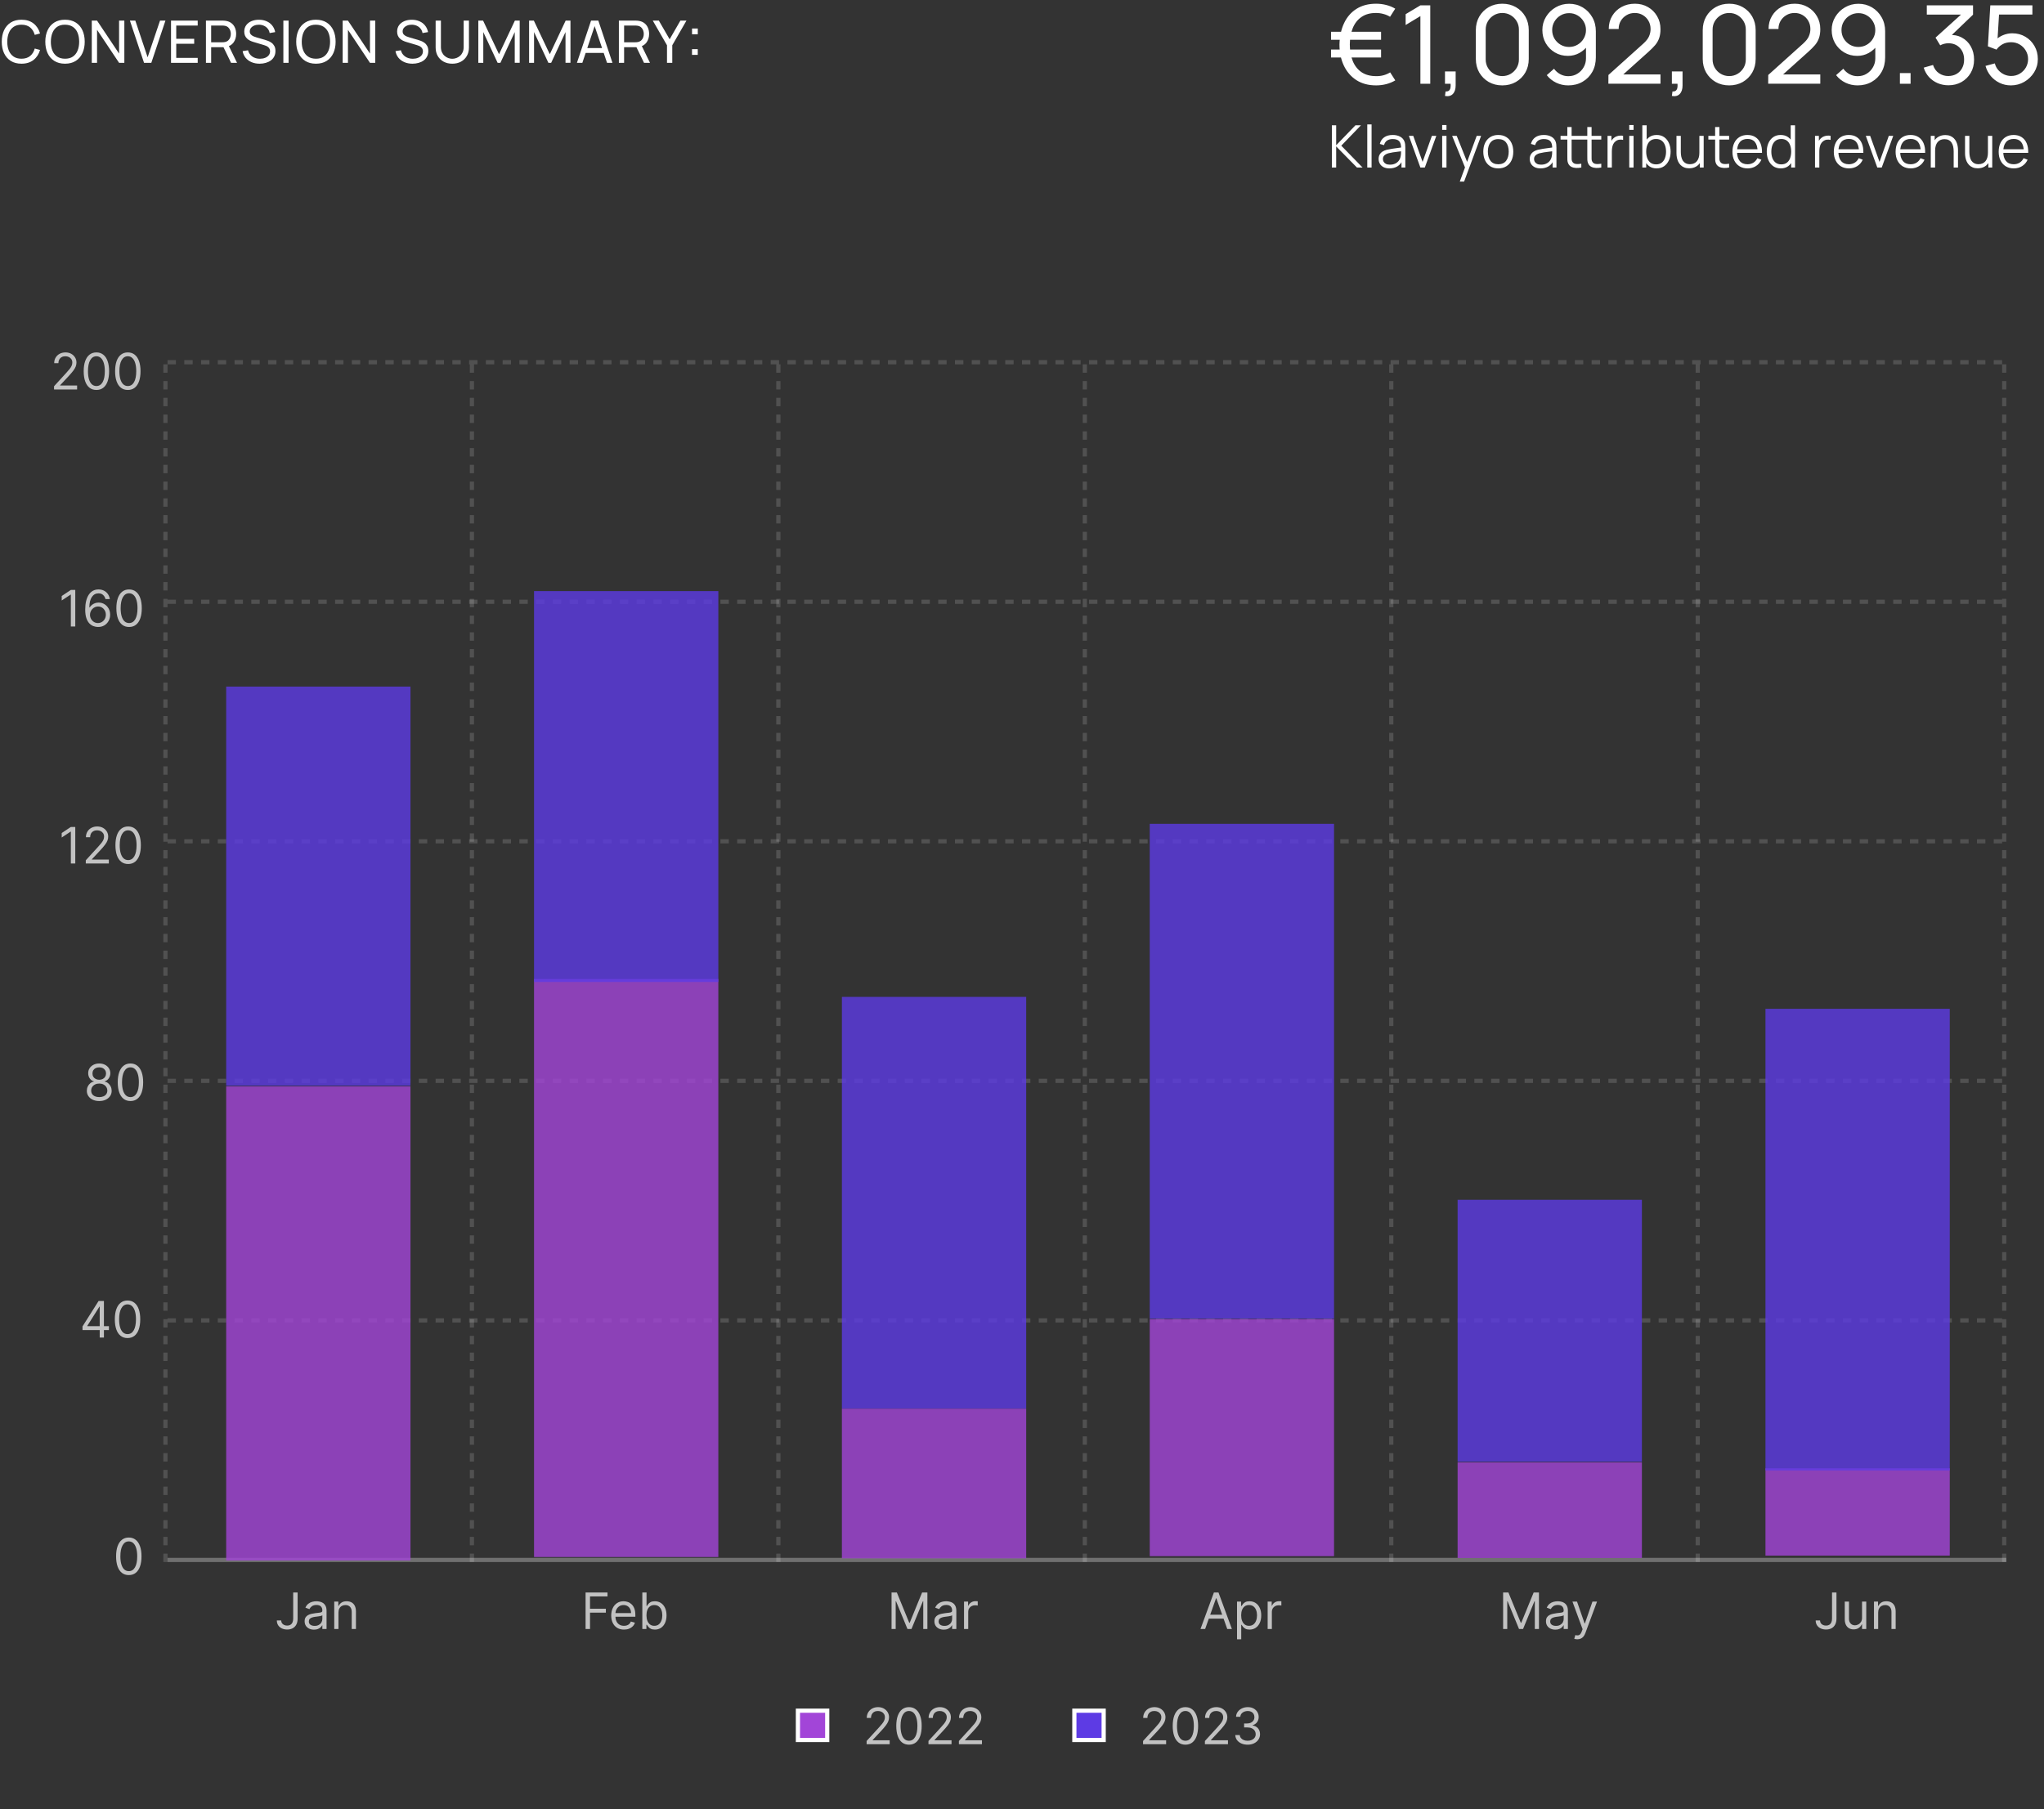 <svg xmlns="http://www.w3.org/2000/svg" width="488" height="432" viewBox="0 0 488 432" fill="none"><rect x="0" y="0" width="488" height="432" fill="#333333" stroke="none"/><path d="M5.124 15.21C4.121 15.21 3.269 14.988 2.569 14.545C1.869 14.102 1.335 13.486 0.966 12.697C0.602 11.908 0.42 10.996 0.42 9.96C0.42 8.924 0.602 8.012 0.966 7.223C1.335 6.434 1.869 5.818 2.569 5.375C3.269 4.932 4.121 4.71 5.124 4.71C6.291 4.71 7.25 5.006 8.001 5.599C8.757 6.192 9.277 6.99 9.562 7.993L8.295 8.329C8.09 7.578 7.723 6.985 7.196 6.551C6.669 6.117 5.978 5.9 5.124 5.9C4.373 5.9 3.747 6.07 3.248 6.411C2.749 6.752 2.373 7.228 2.121 7.839C1.869 8.446 1.741 9.153 1.736 9.96C1.731 10.763 1.855 11.47 2.107 12.081C2.359 12.688 2.737 13.164 3.241 13.509C3.745 13.85 4.373 14.02 5.124 14.02C5.978 14.02 6.669 13.803 7.196 13.369C7.723 12.93 8.09 12.338 8.295 11.591L9.562 11.927C9.277 12.926 8.757 13.724 8.001 14.321C7.25 14.914 6.291 15.21 5.124 15.21ZM15.521 15.21C14.518 15.21 13.666 14.988 12.966 14.545C12.266 14.102 11.732 13.486 11.363 12.697C10.999 11.908 10.817 10.996 10.817 9.96C10.817 8.924 10.999 8.012 11.363 7.223C11.732 6.434 12.266 5.818 12.966 5.375C13.666 4.932 14.518 4.71 15.521 4.71C16.529 4.71 17.383 4.932 18.083 5.375C18.783 5.818 19.315 6.434 19.679 7.223C20.043 8.012 20.225 8.924 20.225 9.96C20.225 10.996 20.043 11.908 19.679 12.697C19.315 13.486 18.783 14.102 18.083 14.545C17.383 14.988 16.529 15.21 15.521 15.21ZM15.521 14.02C16.273 14.025 16.898 13.857 17.397 13.516C17.901 13.171 18.277 12.692 18.524 12.081C18.776 11.47 18.902 10.763 18.902 9.96C18.902 9.153 18.776 8.446 18.524 7.839C18.277 7.232 17.901 6.759 17.397 6.418C16.898 6.077 16.273 5.905 15.521 5.9C14.77 5.895 14.145 6.063 13.645 6.404C13.15 6.745 12.777 7.221 12.525 7.832C12.273 8.443 12.145 9.153 12.14 9.96C12.136 10.763 12.259 11.467 12.511 12.074C12.763 12.681 13.139 13.157 13.638 13.502C14.142 13.843 14.77 14.015 15.521 14.02ZM21.911 15V4.92H23.171L28.428 12.795V4.92H29.688V15H28.428L23.171 7.118V15H21.911ZM34.389 15L31.015 4.92H32.31L35.243 13.677L38.205 4.92H39.499L36.126 15H34.389ZM40.832 15V4.92H47.202V6.103H42.078V9.26H46.362V10.443H42.078V13.817H47.202V15H40.832ZM49.165 15V4.92H53.148C53.246 4.92 53.363 4.925 53.498 4.934C53.633 4.939 53.764 4.953 53.89 4.976C54.436 5.06 54.894 5.247 55.262 5.536C55.636 5.825 55.916 6.192 56.102 6.635C56.289 7.074 56.382 7.561 56.382 8.098C56.382 8.877 56.179 9.554 55.773 10.128C55.367 10.697 54.772 11.054 53.988 11.199L53.512 11.276H50.411V15H49.165ZM55.164 15L53.176 10.898L54.408 10.52L56.592 15H55.164ZM50.411 10.093H53.106C53.195 10.093 53.295 10.088 53.407 10.079C53.524 10.07 53.633 10.053 53.736 10.03C54.058 9.955 54.319 9.82 54.52 9.624C54.725 9.423 54.875 9.19 54.968 8.924C55.062 8.653 55.108 8.378 55.108 8.098C55.108 7.818 55.062 7.545 54.968 7.279C54.875 7.008 54.725 6.773 54.52 6.572C54.319 6.371 54.058 6.236 53.736 6.166C53.633 6.138 53.524 6.122 53.407 6.117C53.295 6.108 53.195 6.103 53.106 6.103H50.411V10.093ZM61.991 15.21C61.277 15.21 60.633 15.089 60.059 14.846C59.49 14.603 59.018 14.258 58.645 13.81C58.276 13.357 58.036 12.823 57.924 12.207L59.212 12.004C59.375 12.639 59.714 13.136 60.227 13.495C60.745 13.85 61.354 14.027 62.054 14.027C62.507 14.027 62.915 13.957 63.279 13.817C63.648 13.672 63.939 13.467 64.154 13.201C64.369 12.935 64.476 12.62 64.476 12.256C64.476 12.032 64.436 11.841 64.357 11.682C64.282 11.519 64.177 11.381 64.042 11.269C63.911 11.152 63.762 11.054 63.594 10.975C63.426 10.896 63.251 10.83 63.069 10.779L60.5 10.016C60.22 9.932 59.949 9.827 59.688 9.701C59.427 9.57 59.193 9.409 58.988 9.218C58.783 9.022 58.619 8.789 58.498 8.518C58.377 8.243 58.316 7.918 58.316 7.545C58.316 6.948 58.47 6.439 58.778 6.019C59.091 5.594 59.513 5.27 60.045 5.046C60.577 4.822 61.177 4.712 61.844 4.717C62.521 4.722 63.125 4.843 63.657 5.081C64.194 5.314 64.637 5.65 64.987 6.089C65.342 6.528 65.58 7.053 65.701 7.664L64.378 7.895C64.308 7.484 64.152 7.132 63.909 6.838C63.671 6.539 63.372 6.311 63.013 6.152C62.654 5.989 62.259 5.905 61.83 5.9C61.419 5.895 61.048 5.961 60.717 6.096C60.386 6.231 60.122 6.42 59.926 6.663C59.73 6.901 59.632 7.176 59.632 7.489C59.632 7.797 59.721 8.047 59.898 8.238C60.075 8.425 60.292 8.574 60.549 8.686C60.81 8.793 61.065 8.882 61.312 8.952L63.23 9.505C63.449 9.566 63.701 9.65 63.986 9.757C64.275 9.864 64.555 10.016 64.826 10.212C65.097 10.403 65.321 10.66 65.498 10.982C65.675 11.299 65.764 11.701 65.764 12.186C65.764 12.671 65.666 13.103 65.47 13.481C65.279 13.859 65.01 14.176 64.665 14.433C64.32 14.685 63.918 14.876 63.461 15.007C63.004 15.142 62.514 15.21 61.991 15.21ZM67.652 15V4.92H68.898V15H67.652ZM75.423 15.21C74.419 15.21 73.568 14.988 72.868 14.545C72.168 14.102 71.633 13.486 71.265 12.697C70.901 11.908 70.719 10.996 70.719 9.96C70.719 8.924 70.901 8.012 71.265 7.223C71.633 6.434 72.168 5.818 72.868 5.375C73.568 4.932 74.419 4.71 75.423 4.71C76.431 4.71 77.285 4.932 77.985 5.375C78.685 5.818 79.217 6.434 79.581 7.223C79.945 8.012 80.127 8.924 80.127 9.96C80.127 10.996 79.945 11.908 79.581 12.697C79.217 13.486 78.685 14.102 77.985 14.545C77.285 14.988 76.431 15.21 75.423 15.21ZM75.423 14.02C76.174 14.025 76.799 13.857 77.299 13.516C77.803 13.171 78.178 12.692 78.426 12.081C78.678 11.47 78.804 10.763 78.804 9.96C78.804 9.153 78.678 8.446 78.426 7.839C78.178 7.232 77.803 6.759 77.299 6.418C76.799 6.077 76.174 5.905 75.423 5.9C74.671 5.895 74.046 6.063 73.547 6.404C73.052 6.745 72.679 7.221 72.427 7.832C72.175 8.443 72.046 9.153 72.042 9.96C72.037 10.763 72.161 11.467 72.413 12.074C72.665 12.681 73.04 13.157 73.54 13.502C74.044 13.843 74.671 14.015 75.423 14.02ZM81.812 15V4.92H83.073L88.329 12.795V4.92H89.59V15H88.329L83.073 7.118V15H81.812ZM98.487 15.21C97.773 15.21 97.129 15.089 96.555 14.846C95.985 14.603 95.514 14.258 95.141 13.81C94.772 13.357 94.532 12.823 94.42 12.207L95.708 12.004C95.871 12.639 96.209 13.136 96.723 13.495C97.241 13.85 97.85 14.027 98.55 14.027C99.002 14.027 99.411 13.957 99.775 13.817C100.143 13.672 100.435 13.467 100.65 13.201C100.864 12.935 100.972 12.62 100.972 12.256C100.972 12.032 100.932 11.841 100.853 11.682C100.778 11.519 100.673 11.381 100.538 11.269C100.407 11.152 100.258 11.054 100.09 10.975C99.922 10.896 99.747 10.83 99.565 10.779L96.996 10.016C96.716 9.932 96.445 9.827 96.184 9.701C95.922 9.57 95.689 9.409 95.484 9.218C95.278 9.022 95.115 8.789 94.994 8.518C94.872 8.243 94.812 7.918 94.812 7.545C94.812 6.948 94.966 6.439 95.274 6.019C95.586 5.594 96.009 5.27 96.541 5.046C97.073 4.822 97.672 4.712 98.34 4.717C99.016 4.722 99.621 4.843 100.153 5.081C100.689 5.314 101.133 5.65 101.483 6.089C101.837 6.528 102.075 7.053 102.197 7.664L100.874 7.895C100.804 7.484 100.647 7.132 100.405 6.838C100.167 6.539 99.868 6.311 99.509 6.152C99.149 5.989 98.755 5.905 98.326 5.9C97.915 5.895 97.544 5.961 97.213 6.096C96.881 6.231 96.618 6.42 96.422 6.663C96.226 6.901 96.128 7.176 96.128 7.489C96.128 7.797 96.216 8.047 96.394 8.238C96.571 8.425 96.788 8.574 97.045 8.686C97.306 8.793 97.56 8.882 97.808 8.952L99.726 9.505C99.945 9.566 100.197 9.65 100.482 9.757C100.771 9.864 101.051 10.016 101.322 10.212C101.592 10.403 101.816 10.66 101.994 10.982C102.171 11.299 102.26 11.701 102.26 12.186C102.26 12.671 102.162 13.103 101.966 13.481C101.774 13.859 101.506 14.176 101.161 14.433C100.815 14.685 100.414 14.876 99.957 15.007C99.499 15.142 99.009 15.21 98.487 15.21ZM107.984 15.21C107.205 15.21 106.516 15.049 105.919 14.727C105.322 14.405 104.853 13.955 104.512 13.376C104.176 12.793 104.008 12.109 104.008 11.325V4.927L105.268 4.92V11.22C105.268 11.696 105.347 12.111 105.506 12.466C105.669 12.816 105.884 13.108 106.15 13.341C106.416 13.574 106.708 13.749 107.025 13.866C107.347 13.978 107.667 14.034 107.984 14.034C108.306 14.034 108.628 13.976 108.95 13.859C109.272 13.742 109.564 13.57 109.825 13.341C110.091 13.108 110.303 12.814 110.462 12.459C110.621 12.104 110.7 11.691 110.7 11.22V4.92H111.96V11.325C111.96 12.104 111.79 12.786 111.449 13.369C111.113 13.952 110.646 14.405 110.049 14.727C109.452 15.049 108.763 15.21 107.984 15.21ZM114.2 15V4.92H115.334L119.142 12.949L122.929 4.92H124.077V14.993H122.894V7.657L119.471 15H118.806L115.383 7.657V15H114.2ZM126.32 15V4.92H127.454L131.262 12.949L135.049 4.92H136.197V14.993H135.014V7.657L131.591 15H130.926L127.503 7.657V15H126.32ZM137.74 15L141.114 4.92H142.85L146.224 15H144.929L141.772 5.648H142.164L139.035 15H137.74ZM139.364 12.641V11.472H144.6V12.641H139.364ZM147.757 15V4.92H151.74C151.838 4.92 151.955 4.925 152.09 4.934C152.225 4.939 152.356 4.953 152.482 4.976C153.028 5.06 153.485 5.247 153.854 5.536C154.227 5.825 154.507 6.192 154.694 6.635C154.881 7.074 154.974 7.561 154.974 8.098C154.974 8.877 154.771 9.554 154.365 10.128C153.959 10.697 153.364 11.054 152.58 11.199L152.104 11.276H149.003V15H147.757ZM153.756 15L151.768 10.898L153 10.52L155.184 15H153.756ZM149.003 10.093H151.698C151.787 10.093 151.887 10.088 151.999 10.079C152.116 10.07 152.225 10.053 152.328 10.03C152.65 9.955 152.911 9.82 153.112 9.624C153.317 9.423 153.467 9.19 153.56 8.924C153.653 8.653 153.7 8.378 153.7 8.098C153.7 7.818 153.653 7.545 153.56 7.279C153.467 7.008 153.317 6.773 153.112 6.572C152.911 6.371 152.65 6.236 152.328 6.166C152.225 6.138 152.116 6.122 151.999 6.117C151.887 6.108 151.787 6.103 151.698 6.103H149.003V10.093ZM159.243 15V10.807L155.848 4.92H157.297L159.873 9.379L162.442 4.92H163.891L160.503 10.807V15H159.243ZM165.215 13.11V11.738H166.587V13.11H165.215ZM165.222 8.182V6.81H166.594V8.182H165.222Z" fill="white"></path><path d="M328.544 20.39C326.707 20.39 325.134 19.97 323.825 19.129C322.525 18.28 321.528 17.123 320.835 15.658C320.142 14.185 319.795 12.512 319.795 10.64C319.838 8.681 320.207 6.974 320.9 5.518C321.593 4.053 322.581 2.918 323.864 2.112C325.155 1.297 326.715 0.89 328.544 0.89C329.376 0.89 330.178 0.99 330.949 1.189C331.729 1.38 332.448 1.674 333.107 2.073L331.872 4.01C331.387 3.707 330.858 3.481 330.286 3.334C329.723 3.178 329.142 3.1 328.544 3.1C327.149 3.091 325.987 3.408 325.06 4.049C324.133 4.682 323.435 5.57 322.967 6.714C322.508 7.849 322.274 9.158 322.265 10.64C322.274 12.148 322.512 13.47 322.98 14.605C323.448 15.732 324.146 16.611 325.073 17.244C326 17.868 327.157 18.18 328.544 18.18C329.766 18.206 330.884 17.907 331.898 17.283L333.12 19.194C332.453 19.593 331.729 19.892 330.949 20.091C330.169 20.29 329.367 20.39 328.544 20.39ZM317.78 13.734V11.823H329.727V13.734H317.78ZM317.78 9.496V7.585H329.727V9.496H317.78ZM339.117 20V3.841L335.594 5.973V3.386L339.117 1.28H341.47V20H339.117ZM344.986 22.912L345.129 21.833C345.493 21.859 345.766 21.79 345.948 21.625C346.13 21.46 346.247 21.235 346.299 20.949C346.351 20.663 346.359 20.347 346.325 20H344.986V17.062H347.534V20.39C347.534 21.3 347.308 21.985 346.858 22.444C346.416 22.903 345.792 23.059 344.986 22.912ZM358.67 20.39C357.457 20.39 356.373 20.117 355.42 19.571C354.475 19.016 353.726 18.267 353.171 17.322C352.625 16.369 352.352 15.285 352.352 14.072V7.208C352.352 5.995 352.625 4.911 353.171 3.958C353.726 3.005 354.475 2.255 355.42 1.709C356.373 1.163 357.457 0.89 358.67 0.89C359.883 0.89 360.967 1.163 361.92 1.709C362.873 2.255 363.623 3.005 364.169 3.958C364.715 4.911 364.988 5.995 364.988 7.208V14.072C364.988 15.285 364.715 16.369 364.169 17.322C363.623 18.267 362.873 19.016 361.92 19.571C360.967 20.117 359.883 20.39 358.67 20.39ZM358.67 18.167C359.407 18.167 360.074 17.989 360.672 17.634C361.27 17.279 361.747 16.802 362.102 16.204C362.457 15.597 362.635 14.93 362.635 14.202V7.065C362.635 6.328 362.457 5.661 362.102 5.063C361.747 4.465 361.27 3.988 360.672 3.633C360.074 3.278 359.407 3.1 358.67 3.1C357.942 3.1 357.275 3.278 356.668 3.633C356.07 3.988 355.593 4.465 355.238 5.063C354.883 5.661 354.705 6.328 354.705 7.065V14.202C354.705 14.93 354.883 15.597 355.238 16.204C355.593 16.802 356.07 17.279 356.668 17.634C357.275 17.989 357.942 18.167 358.67 18.167ZM374.62 0.903C375.816 0.903 376.895 1.189 377.857 1.761C378.819 2.333 379.582 3.113 380.145 4.101C380.717 5.089 381.003 6.211 381.003 7.468V13.695C381.003 15.004 380.722 16.161 380.158 17.166C379.595 18.171 378.815 18.96 377.818 19.532C376.83 20.104 375.695 20.39 374.412 20.39C373.39 20.39 372.432 20.178 371.539 19.753C370.655 19.328 369.906 18.726 369.29 17.946L371.019 16.412C371.401 16.949 371.89 17.383 372.488 17.712C373.086 18.033 373.728 18.193 374.412 18.193C375.244 18.193 375.977 17.994 376.609 17.595C377.251 17.196 377.749 16.676 378.104 16.035C378.468 15.394 378.65 14.7 378.65 13.955V10.198L379.157 10.77C378.62 11.55 377.931 12.174 377.09 12.642C376.25 13.11 375.335 13.344 374.347 13.344C373.186 13.344 372.146 13.071 371.227 12.525C370.309 11.979 369.581 11.242 369.043 10.315C368.506 9.379 368.237 8.33 368.237 7.169C368.237 6.008 368.528 4.955 369.108 4.01C369.689 3.057 370.46 2.303 371.422 1.748C372.393 1.185 373.459 0.903 374.62 0.903ZM374.62 3.139C373.875 3.139 373.195 3.321 372.579 3.685C371.973 4.04 371.487 4.526 371.123 5.141C370.759 5.748 370.577 6.424 370.577 7.169C370.577 7.914 370.755 8.595 371.11 9.21C371.474 9.817 371.96 10.302 372.566 10.666C373.182 11.03 373.862 11.212 374.607 11.212C375.353 11.212 376.033 11.03 376.648 10.666C377.264 10.302 377.749 9.817 378.104 9.21C378.468 8.595 378.65 7.914 378.65 7.169C378.65 6.432 378.468 5.761 378.104 5.154C377.749 4.539 377.264 4.049 376.648 3.685C376.042 3.321 375.366 3.139 374.62 3.139ZM383.996 19.987L384.009 17.907L392.316 10.432C393.009 9.808 393.473 9.219 393.707 8.664C393.949 8.101 394.071 7.524 394.071 6.935C394.071 6.216 393.906 5.566 393.577 4.985C393.247 4.404 392.797 3.945 392.225 3.607C391.661 3.269 391.02 3.1 390.301 3.1C389.555 3.1 388.892 3.278 388.312 3.633C387.731 3.98 387.272 4.443 386.934 5.024C386.604 5.605 386.444 6.237 386.453 6.922H384.087C384.087 5.743 384.36 4.703 384.906 3.802C385.452 2.892 386.193 2.181 387.129 1.67C388.073 1.15 389.144 0.89 390.34 0.89C391.501 0.89 392.541 1.159 393.46 1.696C394.378 2.225 395.102 2.948 395.631 3.867C396.168 4.777 396.437 5.808 396.437 6.961C396.437 7.776 396.333 8.482 396.125 9.08C395.925 9.678 395.613 10.233 395.189 10.744C394.764 11.247 394.231 11.784 393.59 12.356L386.687 18.557L386.388 17.777H396.437V19.987H383.996ZM399.157 22.912L399.3 21.833C399.664 21.859 399.937 21.79 400.119 21.625C400.301 21.46 400.418 21.235 400.47 20.949C400.522 20.663 400.531 20.347 400.496 20H399.157V17.062H401.705V20.39C401.705 21.3 401.48 21.985 401.029 22.444C400.587 22.903 399.963 23.059 399.157 22.912ZM412.841 20.39C411.628 20.39 410.545 20.117 409.591 19.571C408.647 19.016 407.897 18.267 407.342 17.322C406.796 16.369 406.523 15.285 406.523 14.072V7.208C406.523 5.995 406.796 4.911 407.342 3.958C407.897 3.005 408.647 2.255 409.591 1.709C410.545 1.163 411.628 0.89 412.841 0.89C414.055 0.89 415.138 1.163 416.091 1.709C417.045 2.255 417.794 3.005 418.34 3.958C418.886 4.911 419.159 5.995 419.159 7.208V14.072C419.159 15.285 418.886 16.369 418.34 17.322C417.794 18.267 417.045 19.016 416.091 19.571C415.138 20.117 414.055 20.39 412.841 20.39ZM412.841 18.167C413.578 18.167 414.245 17.989 414.843 17.634C415.441 17.279 415.918 16.802 416.273 16.204C416.629 15.597 416.806 14.93 416.806 14.202V7.065C416.806 6.328 416.629 5.661 416.273 5.063C415.918 4.465 415.441 3.988 414.843 3.633C414.245 3.278 413.578 3.1 412.841 3.1C412.113 3.1 411.446 3.278 410.839 3.633C410.241 3.988 409.765 4.465 409.409 5.063C409.054 5.661 408.876 6.328 408.876 7.065V14.202C408.876 14.93 409.054 15.597 409.409 16.204C409.765 16.802 410.241 17.279 410.839 17.634C411.446 17.989 412.113 18.167 412.841 18.167ZM422.149 19.987L422.162 17.907L430.469 10.432C431.162 9.808 431.626 9.219 431.86 8.664C432.102 8.101 432.224 7.524 432.224 6.935C432.224 6.216 432.059 5.566 431.73 4.985C431.4 4.404 430.95 3.945 430.378 3.607C429.814 3.269 429.173 3.1 428.454 3.1C427.708 3.1 427.045 3.278 426.465 3.633C425.884 3.98 425.425 4.443 425.087 5.024C424.757 5.605 424.597 6.237 424.606 6.922H422.24C422.24 5.743 422.513 4.703 423.059 3.802C423.605 2.892 424.346 2.181 425.282 1.67C426.226 1.15 427.297 0.89 428.493 0.89C429.654 0.89 430.694 1.159 431.613 1.696C432.531 2.225 433.255 2.948 433.784 3.867C434.321 4.777 434.59 5.808 434.59 6.961C434.59 7.776 434.486 8.482 434.278 9.08C434.078 9.678 433.766 10.233 433.342 10.744C432.917 11.247 432.384 11.784 431.743 12.356L424.84 18.557L424.541 17.777H434.59V19.987H422.149ZM443.693 0.903C444.889 0.903 445.968 1.189 446.93 1.761C447.892 2.333 448.655 3.113 449.218 4.101C449.79 5.089 450.076 6.211 450.076 7.468V13.695C450.076 15.004 449.794 16.161 449.231 17.166C448.668 18.171 447.888 18.96 446.891 19.532C445.903 20.104 444.768 20.39 443.485 20.39C442.462 20.39 441.505 20.178 440.612 19.753C439.728 19.328 438.978 18.726 438.363 17.946L440.092 16.412C440.473 16.949 440.963 17.383 441.561 17.712C442.159 18.033 442.8 18.193 443.485 18.193C444.317 18.193 445.049 17.994 445.682 17.595C446.323 17.196 446.822 16.676 447.177 16.035C447.541 15.394 447.723 14.7 447.723 13.955V10.198L448.23 10.77C447.693 11.55 447.004 12.174 446.163 12.642C445.322 13.11 444.408 13.344 443.42 13.344C442.259 13.344 441.219 13.071 440.3 12.525C439.381 11.979 438.653 11.242 438.116 10.315C437.579 9.379 437.31 8.33 437.31 7.169C437.31 6.008 437.6 4.955 438.181 4.01C438.762 3.057 439.533 2.303 440.495 1.748C441.466 1.185 442.532 0.903 443.693 0.903ZM443.693 3.139C442.948 3.139 442.267 3.321 441.652 3.685C441.045 4.04 440.56 4.526 440.196 5.141C439.832 5.748 439.65 6.424 439.65 7.169C439.65 7.914 439.828 8.595 440.183 9.21C440.547 9.817 441.032 10.302 441.639 10.666C442.254 11.03 442.935 11.212 443.68 11.212C444.425 11.212 445.106 11.03 445.721 10.666C446.336 10.302 446.822 9.817 447.177 9.21C447.541 8.595 447.723 7.914 447.723 7.169C447.723 6.432 447.541 5.761 447.177 5.154C446.822 4.539 446.336 4.049 445.721 3.685C445.114 3.321 444.438 3.139 443.693 3.139ZM453.598 20V17.452H456.146V20H453.598ZM465.195 20.364C464.268 20.364 463.405 20.195 462.608 19.857C461.811 19.51 461.122 19.025 460.541 18.401C459.969 17.768 459.549 17.019 459.28 16.152L461.503 15.515C461.789 16.382 462.266 17.04 462.933 17.491C463.6 17.942 464.35 18.163 465.182 18.154C465.945 18.137 466.603 17.963 467.158 17.634C467.721 17.296 468.155 16.837 468.458 16.256C468.77 15.675 468.926 15.004 468.926 14.241C468.926 13.08 468.579 12.139 467.886 11.42C467.193 10.692 466.283 10.328 465.156 10.328C464.844 10.328 464.515 10.371 464.168 10.458C463.83 10.545 463.514 10.666 463.219 10.822L462.101 8.989L469.043 2.71L469.342 3.49H460.021V1.28H471.058V3.503L465.143 9.171L465.117 8.352C466.356 8.265 467.44 8.469 468.367 8.963C469.294 9.457 470.014 10.163 470.525 11.082C471.045 12.001 471.305 13.054 471.305 14.241C471.305 15.437 471.036 16.494 470.499 17.413C469.962 18.332 469.234 19.055 468.315 19.584C467.396 20.104 466.356 20.364 465.195 20.364ZM480.093 20.39C479.131 20.39 478.234 20.191 477.402 19.792C476.579 19.393 475.872 18.847 475.283 18.154C474.702 17.452 474.286 16.646 474.035 15.736L476.258 15.138C476.414 15.753 476.691 16.286 477.09 16.737C477.489 17.179 477.952 17.526 478.481 17.777C479.018 18.02 479.577 18.141 480.158 18.141C480.921 18.141 481.605 17.959 482.212 17.595C482.827 17.222 483.313 16.733 483.668 16.126C484.023 15.511 484.201 14.839 484.201 14.111C484.201 13.357 484.015 12.677 483.642 12.07C483.278 11.455 482.788 10.969 482.173 10.614C481.558 10.259 480.886 10.081 480.158 10.081C479.335 10.081 478.628 10.254 478.039 10.601C477.458 10.939 476.999 11.355 476.661 11.849L474.607 11.069L475.179 1.28H485.228V3.477H476.297L477.324 2.515L476.843 10.354L476.336 9.691C476.856 9.136 477.476 8.707 478.195 8.404C478.923 8.101 479.664 7.949 480.418 7.949C481.579 7.949 482.619 8.222 483.538 8.768C484.457 9.305 485.185 10.042 485.722 10.978C486.259 11.905 486.528 12.95 486.528 14.111C486.528 15.264 486.233 16.317 485.644 17.27C485.055 18.215 484.27 18.973 483.291 19.545C482.32 20.108 481.254 20.39 480.093 20.39Z" fill="white"></path><path d="M317.98 40V29.92H319.009V34.68L323.608 29.92H324.924L320.227 34.785L325.309 40H323.965L319.009 34.96V40H317.98ZM326.433 40V29.71H327.462V40H326.433ZM331.723 40.21C331.154 40.21 330.675 40.107 330.288 39.902C329.905 39.697 329.618 39.424 329.427 39.083C329.236 38.742 329.14 38.371 329.14 37.97C329.14 37.559 329.222 37.209 329.385 36.92C329.553 36.626 329.779 36.386 330.064 36.199C330.353 36.012 330.687 35.87 331.065 35.772C331.448 35.679 331.87 35.597 332.332 35.527C332.799 35.452 333.254 35.389 333.697 35.338C334.145 35.282 334.537 35.228 334.873 35.177L334.509 35.401C334.523 34.654 334.378 34.101 334.075 33.742C333.772 33.383 333.244 33.203 332.493 33.203C331.975 33.203 331.536 33.32 331.177 33.553C330.822 33.786 330.573 34.155 330.428 34.659L329.427 34.365C329.6 33.688 329.947 33.163 330.47 32.79C330.993 32.417 331.672 32.23 332.507 32.23C333.198 32.23 333.783 32.361 334.264 32.622C334.749 32.879 335.092 33.252 335.293 33.742C335.386 33.961 335.447 34.206 335.475 34.477C335.503 34.748 335.517 35.023 335.517 35.303V40H334.6V38.103L334.866 38.215C334.609 38.864 334.21 39.358 333.669 39.699C333.128 40.04 332.479 40.21 331.723 40.21ZM331.842 39.321C332.323 39.321 332.743 39.235 333.102 39.062C333.461 38.889 333.751 38.654 333.97 38.355C334.189 38.052 334.332 37.711 334.397 37.333C334.453 37.09 334.483 36.824 334.488 36.535C334.493 36.241 334.495 36.022 334.495 35.877L334.887 36.08C334.537 36.127 334.157 36.173 333.746 36.22C333.34 36.267 332.939 36.32 332.542 36.381C332.15 36.442 331.795 36.514 331.478 36.598C331.263 36.659 331.056 36.745 330.855 36.857C330.654 36.964 330.489 37.109 330.358 37.291C330.232 37.473 330.169 37.699 330.169 37.97C330.169 38.189 330.223 38.402 330.33 38.607C330.442 38.812 330.619 38.983 330.862 39.118C331.109 39.253 331.436 39.321 331.842 39.321ZM339.11 40L336.366 32.44H337.409L339.642 38.656L341.861 32.44H342.918L340.174 40H339.11ZM344.315 31.005V29.85H345.344V31.005H344.315ZM344.315 40V32.44H345.344V40H344.315ZM348.521 43.36L349.984 39.391L350.005 40.567L346.694 32.44H347.786L350.502 39.237H350.054L352.56 32.44H353.61L349.55 43.36H348.521ZM357.709 40.21C356.958 40.21 356.316 40.04 355.784 39.699C355.252 39.358 354.844 38.887 354.559 38.285C354.275 37.683 354.132 36.992 354.132 36.213C354.132 35.42 354.277 34.724 354.566 34.127C354.856 33.53 355.266 33.065 355.798 32.734C356.335 32.398 356.972 32.23 357.709 32.23C358.465 32.23 359.109 32.4 359.641 32.741C360.178 33.077 360.586 33.546 360.866 34.148C361.151 34.745 361.293 35.434 361.293 36.213C361.293 37.006 361.151 37.704 360.866 38.306C360.582 38.903 360.171 39.37 359.634 39.706C359.098 40.042 358.456 40.21 357.709 40.21ZM357.709 39.223C358.549 39.223 359.175 38.945 359.585 38.39C359.996 37.83 360.201 37.104 360.201 36.213C360.201 35.298 359.994 34.57 359.578 34.029C359.168 33.488 358.545 33.217 357.709 33.217C357.145 33.217 356.678 33.345 356.309 33.602C355.945 33.854 355.672 34.206 355.49 34.659C355.313 35.107 355.224 35.625 355.224 36.213C355.224 37.123 355.434 37.853 355.854 38.404C356.274 38.95 356.893 39.223 357.709 39.223ZM367.803 40.21C367.234 40.21 366.755 40.107 366.368 39.902C365.985 39.697 365.698 39.424 365.507 39.083C365.316 38.742 365.22 38.371 365.22 37.97C365.22 37.559 365.302 37.209 365.465 36.92C365.633 36.626 365.859 36.386 366.144 36.199C366.433 36.012 366.767 35.87 367.145 35.772C367.528 35.679 367.95 35.597 368.412 35.527C368.879 35.452 369.334 35.389 369.777 35.338C370.225 35.282 370.617 35.228 370.953 35.177L370.589 35.401C370.603 34.654 370.458 34.101 370.155 33.742C369.852 33.383 369.324 33.203 368.573 33.203C368.055 33.203 367.616 33.32 367.257 33.553C366.902 33.786 366.653 34.155 366.508 34.659L365.507 34.365C365.68 33.688 366.027 33.163 366.55 32.79C367.073 32.417 367.752 32.23 368.587 32.23C369.278 32.23 369.863 32.361 370.344 32.622C370.829 32.879 371.172 33.252 371.373 33.742C371.466 33.961 371.527 34.206 371.555 34.477C371.583 34.748 371.597 35.023 371.597 35.303V40H370.68V38.103L370.946 38.215C370.689 38.864 370.29 39.358 369.749 39.699C369.208 40.04 368.559 40.21 367.803 40.21ZM367.922 39.321C368.403 39.321 368.823 39.235 369.182 39.062C369.541 38.889 369.831 38.654 370.05 38.355C370.269 38.052 370.412 37.711 370.477 37.333C370.533 37.09 370.563 36.824 370.568 36.535C370.573 36.241 370.575 36.022 370.575 35.877L370.967 36.08C370.617 36.127 370.237 36.173 369.826 36.22C369.42 36.267 369.019 36.32 368.622 36.381C368.23 36.442 367.875 36.514 367.558 36.598C367.343 36.659 367.136 36.745 366.935 36.857C366.734 36.964 366.569 37.109 366.438 37.291C366.312 37.473 366.249 37.699 366.249 37.97C366.249 38.189 366.303 38.402 366.41 38.607C366.522 38.812 366.699 38.983 366.942 39.118C367.189 39.253 367.516 39.321 367.922 39.321ZM377.535 40C377.111 40.089 376.691 40.124 376.275 40.105C375.865 40.086 375.496 39.998 375.169 39.839C374.847 39.68 374.602 39.433 374.434 39.097C374.299 38.817 374.224 38.535 374.21 38.25C374.201 37.961 374.196 37.632 374.196 37.263V30.34H375.218V37.221C375.218 37.538 375.221 37.804 375.225 38.019C375.235 38.229 375.284 38.416 375.372 38.579C375.54 38.892 375.806 39.078 376.17 39.139C376.539 39.2 376.994 39.186 377.535 39.097V40ZM372.579 33.322V32.44H377.535V33.322H372.579ZM382.302 40C381.878 40.089 381.458 40.124 381.042 40.105C380.632 40.086 380.263 39.998 379.936 39.839C379.614 39.68 379.369 39.433 379.201 39.097C379.066 38.817 378.991 38.535 378.977 38.25C378.968 37.961 378.963 37.632 378.963 37.263V30.34H379.985V37.221C379.985 37.538 379.988 37.804 379.992 38.019C380.002 38.229 380.051 38.416 380.139 38.579C380.307 38.892 380.573 39.078 380.937 39.139C381.306 39.2 381.761 39.186 382.302 39.097V40ZM377.346 33.322V32.44H382.302V33.322H377.346ZM383.796 40V32.44H384.72V34.26L384.538 34.022C384.622 33.798 384.732 33.593 384.867 33.406C385.003 33.215 385.15 33.058 385.308 32.937C385.504 32.764 385.733 32.634 385.994 32.545C386.256 32.452 386.519 32.398 386.785 32.384C387.051 32.365 387.294 32.384 387.513 32.44V33.406C387.238 33.336 386.937 33.32 386.61 33.357C386.284 33.394 385.983 33.525 385.707 33.749C385.455 33.945 385.266 34.181 385.14 34.456C385.014 34.727 384.93 35.016 384.888 35.324C384.846 35.627 384.825 35.928 384.825 36.227V40H383.796ZM388.981 31.005V29.85H390.01V31.005H388.981ZM388.981 40V32.44H390.01V40H388.981ZM395.504 40.21C394.809 40.21 394.221 40.035 393.74 39.685C393.259 39.33 392.895 38.852 392.648 38.25C392.401 37.643 392.277 36.964 392.277 36.213C392.277 35.448 392.401 34.766 392.648 34.169C392.9 33.567 393.269 33.093 393.754 32.748C394.239 32.403 394.837 32.23 395.546 32.23C396.237 32.23 396.829 32.405 397.324 32.755C397.819 33.105 398.197 33.581 398.458 34.183C398.724 34.785 398.857 35.462 398.857 36.213C398.857 36.969 398.724 37.648 398.458 38.25C398.192 38.852 397.809 39.33 397.31 39.685C396.811 40.035 396.209 40.21 395.504 40.21ZM392.102 40V29.92H393.138V34.309H393.026V40H392.102ZM395.399 39.251C395.926 39.251 396.365 39.118 396.715 38.852C397.065 38.586 397.326 38.224 397.499 37.767C397.676 37.305 397.765 36.787 397.765 36.213C397.765 35.644 397.679 35.13 397.506 34.673C397.333 34.216 397.07 33.854 396.715 33.588C396.365 33.322 395.919 33.189 395.378 33.189C394.851 33.189 394.412 33.317 394.062 33.574C393.717 33.831 393.458 34.188 393.285 34.645C393.112 35.098 393.026 35.62 393.026 36.213C393.026 36.796 393.112 37.319 393.285 37.781C393.458 38.238 393.719 38.598 394.069 38.859C394.419 39.12 394.862 39.251 395.399 39.251ZM403.285 40.189C402.832 40.189 402.436 40.119 402.095 39.979C401.759 39.839 401.472 39.65 401.234 39.412C401.001 39.174 400.812 38.903 400.667 38.6C400.522 38.292 400.417 37.968 400.352 37.627C400.287 37.282 400.254 36.939 400.254 36.598V32.44H401.29V36.297C401.29 36.712 401.33 37.097 401.409 37.452C401.488 37.807 401.614 38.117 401.787 38.383C401.964 38.644 402.191 38.847 402.466 38.992C402.746 39.137 403.084 39.209 403.481 39.209C403.845 39.209 404.165 39.146 404.44 39.02C404.72 38.894 404.953 38.714 405.14 38.481C405.331 38.243 405.476 37.956 405.574 37.62C405.672 37.279 405.721 36.897 405.721 36.472L406.449 36.633C406.449 37.408 406.314 38.059 406.043 38.586C405.772 39.113 405.399 39.512 404.923 39.783C404.447 40.054 403.901 40.189 403.285 40.189ZM405.826 40V38.138H405.721V32.44H406.75V40H405.826ZM412.823 40C412.398 40.089 411.978 40.124 411.563 40.105C411.152 40.086 410.783 39.998 410.457 39.839C410.135 39.68 409.89 39.433 409.722 39.097C409.586 38.817 409.512 38.535 409.498 38.25C409.488 37.961 409.484 37.632 409.484 37.263V30.34H410.506V37.221C410.506 37.538 410.508 37.804 410.513 38.019C410.522 38.229 410.571 38.416 410.66 38.579C410.828 38.892 411.094 39.078 411.458 39.139C411.826 39.2 412.281 39.186 412.823 39.097V40ZM407.867 33.322V32.44H412.823V33.322H407.867ZM417.238 40.21C416.5 40.21 415.861 40.047 415.32 39.72C414.783 39.393 414.365 38.934 414.067 38.341C413.768 37.748 413.619 37.053 413.619 36.255C413.619 35.429 413.766 34.715 414.06 34.113C414.354 33.511 414.767 33.047 415.299 32.72C415.835 32.393 416.468 32.23 417.196 32.23C417.942 32.23 418.579 32.403 419.107 32.748C419.634 33.089 420.033 33.579 420.304 34.218C420.574 34.857 420.698 35.62 420.675 36.507H419.625V36.143C419.606 35.163 419.394 34.423 418.988 33.924C418.586 33.425 417.998 33.175 417.224 33.175C416.412 33.175 415.789 33.439 415.355 33.966C414.925 34.493 414.711 35.245 414.711 36.22C414.711 37.172 414.925 37.912 415.355 38.439C415.789 38.962 416.402 39.223 417.196 39.223C417.737 39.223 418.208 39.099 418.61 38.852C419.016 38.6 419.335 38.238 419.569 37.767L420.528 38.138C420.229 38.796 419.788 39.307 419.205 39.671C418.626 40.03 417.97 40.21 417.238 40.21ZM414.347 36.507V35.646H420.122V36.507H414.347ZM425.161 40.21C424.456 40.21 423.854 40.035 423.355 39.685C422.856 39.33 422.473 38.852 422.207 38.25C421.941 37.648 421.808 36.969 421.808 36.213C421.808 35.462 421.939 34.785 422.2 34.183C422.466 33.581 422.846 33.105 423.341 32.755C423.836 32.405 424.428 32.23 425.119 32.23C425.828 32.23 426.426 32.403 426.911 32.748C427.396 33.093 427.763 33.567 428.01 34.169C428.262 34.766 428.388 35.448 428.388 36.213C428.388 36.964 428.264 37.643 428.017 38.25C427.77 38.852 427.406 39.33 426.925 39.685C426.444 40.035 425.856 40.21 425.161 40.21ZM425.266 39.251C425.803 39.251 426.246 39.12 426.596 38.859C426.946 38.598 427.207 38.238 427.38 37.781C427.553 37.319 427.639 36.796 427.639 36.213C427.639 35.62 427.553 35.098 427.38 34.645C427.207 34.188 426.946 33.831 426.596 33.574C426.251 33.317 425.814 33.189 425.287 33.189C424.746 33.189 424.298 33.322 423.943 33.588C423.588 33.854 423.325 34.216 423.152 34.673C422.984 35.13 422.9 35.644 422.9 36.213C422.9 36.787 422.986 37.305 423.159 37.767C423.336 38.224 423.6 38.586 423.95 38.852C424.3 39.118 424.739 39.251 425.266 39.251ZM427.639 40V34.309H427.527V29.92H428.563V40H427.639ZM433.33 40V32.44H434.254V34.26L434.072 34.022C434.156 33.798 434.265 33.593 434.401 33.406C434.536 33.215 434.683 33.058 434.842 32.937C435.038 32.764 435.266 32.634 435.528 32.545C435.789 32.452 436.053 32.398 436.319 32.384C436.585 32.365 436.827 32.384 437.047 32.44V33.406C436.771 33.336 436.47 33.32 436.144 33.357C435.817 33.394 435.516 33.525 435.241 33.749C434.989 33.945 434.8 34.181 434.674 34.456C434.548 34.727 434.464 35.016 434.422 35.324C434.38 35.627 434.359 35.928 434.359 36.227V40H433.33ZM441.437 40.21C440.699 40.21 440.06 40.047 439.519 39.72C438.982 39.393 438.564 38.934 438.266 38.341C437.967 37.748 437.818 37.053 437.818 36.255C437.818 35.429 437.965 34.715 438.259 34.113C438.553 33.511 438.966 33.047 439.498 32.72C440.034 32.393 440.667 32.23 441.395 32.23C442.141 32.23 442.778 32.403 443.306 32.748C443.833 33.089 444.232 33.579 444.503 34.218C444.773 34.857 444.897 35.62 444.874 36.507H443.824V36.143C443.805 35.163 443.593 34.423 443.187 33.924C442.785 33.425 442.197 33.175 441.423 33.175C440.611 33.175 439.988 33.439 439.554 33.966C439.124 34.493 438.91 35.245 438.91 36.22C438.91 37.172 439.124 37.912 439.554 38.439C439.988 38.962 440.601 39.223 441.395 39.223C441.936 39.223 442.407 39.099 442.809 38.852C443.215 38.6 443.534 38.238 443.768 37.767L444.727 38.138C444.428 38.796 443.987 39.307 443.404 39.671C442.825 40.03 442.169 40.21 441.437 40.21ZM438.546 36.507V35.646H444.321V36.507H438.546ZM448.198 40L445.454 32.44H446.497L448.73 38.656L450.949 32.44H452.006L449.262 40H448.198ZM456.189 40.21C455.451 40.21 454.812 40.047 454.271 39.72C453.734 39.393 453.316 38.934 453.018 38.341C452.719 37.748 452.57 37.053 452.57 36.255C452.57 35.429 452.717 34.715 453.011 34.113C453.305 33.511 453.718 33.047 454.25 32.72C454.786 32.393 455.419 32.23 456.147 32.23C456.893 32.23 457.53 32.403 458.058 32.748C458.585 33.089 458.984 33.579 459.255 34.218C459.525 34.857 459.649 35.62 459.626 36.507H458.576V36.143C458.557 35.163 458.345 34.423 457.939 33.924C457.537 33.425 456.949 33.175 456.175 33.175C455.363 33.175 454.74 33.439 454.306 33.966C453.876 34.493 453.662 35.245 453.662 36.22C453.662 37.172 453.876 37.912 454.306 38.439C454.74 38.962 455.353 39.223 456.147 39.223C456.688 39.223 457.159 39.099 457.561 38.852C457.967 38.6 458.286 38.238 458.52 37.767L459.479 38.138C459.18 38.796 458.739 39.307 458.156 39.671C457.577 40.03 456.921 40.21 456.189 40.21ZM453.298 36.507V35.646H459.073V36.507H453.298ZM466.434 40V36.143C466.434 35.723 466.394 35.338 466.315 34.988C466.236 34.633 466.107 34.325 465.93 34.064C465.757 33.798 465.531 33.593 465.251 33.448C464.976 33.303 464.64 33.231 464.243 33.231C463.879 33.231 463.557 33.294 463.277 33.42C463.002 33.546 462.768 33.728 462.577 33.966C462.39 34.199 462.248 34.484 462.15 34.82C462.052 35.156 462.003 35.539 462.003 35.968L461.275 35.807C461.275 35.032 461.41 34.381 461.681 33.854C461.952 33.327 462.325 32.928 462.801 32.657C463.277 32.386 463.823 32.251 464.439 32.251C464.892 32.251 465.286 32.321 465.622 32.461C465.963 32.601 466.25 32.79 466.483 33.028C466.721 33.266 466.912 33.539 467.057 33.847C467.202 34.15 467.307 34.475 467.372 34.82C467.437 35.161 467.47 35.501 467.47 35.842V40H466.434ZM460.967 40V32.44H461.898V34.302H462.003V40H460.967ZM472.178 40.189C471.725 40.189 471.328 40.119 470.988 39.979C470.652 39.839 470.365 39.65 470.127 39.412C469.893 39.174 469.704 38.903 469.56 38.6C469.415 38.292 469.31 37.968 469.245 37.627C469.179 37.282 469.147 36.939 469.147 36.598V32.44H470.183V36.297C470.183 36.712 470.222 37.097 470.302 37.452C470.381 37.807 470.507 38.117 470.68 38.383C470.857 38.644 471.083 38.847 471.359 38.992C471.639 39.137 471.977 39.209 472.374 39.209C472.738 39.209 473.057 39.146 473.333 39.02C473.613 38.894 473.846 38.714 474.033 38.481C474.224 38.243 474.369 37.956 474.467 37.62C474.565 37.279 474.614 36.897 474.614 36.472L475.342 36.633C475.342 37.408 475.206 38.059 474.936 38.586C474.665 39.113 474.292 39.512 473.816 39.783C473.34 40.054 472.794 40.189 472.178 40.189ZM474.719 40V38.138H474.614V32.44H475.643V40H474.719ZM480.798 40.21C480.061 40.21 479.421 40.047 478.88 39.72C478.343 39.393 477.926 38.934 477.627 38.341C477.328 37.748 477.179 37.053 477.179 36.255C477.179 35.429 477.326 34.715 477.62 34.113C477.914 33.511 478.327 33.047 478.859 32.72C479.396 32.393 480.028 32.23 480.756 32.23C481.503 32.23 482.14 32.403 482.667 32.748C483.194 33.089 483.593 33.579 483.864 34.218C484.135 34.857 484.258 35.62 484.235 36.507H483.185V36.143C483.166 35.163 482.954 34.423 482.548 33.924C482.147 33.425 481.559 33.175 480.784 33.175C479.972 33.175 479.349 33.439 478.915 33.966C478.486 34.493 478.271 35.245 478.271 36.22C478.271 37.172 478.486 37.912 478.915 38.439C479.349 38.962 479.963 39.223 480.756 39.223C481.297 39.223 481.769 39.099 482.17 38.852C482.576 38.6 482.896 38.238 483.129 37.767L484.088 38.138C483.789 38.796 483.348 39.307 482.765 39.671C482.186 40.03 481.531 40.21 480.798 40.21ZM477.907 36.507V35.646H483.682V36.507H477.907Z" fill="white"></path><path d="M12.903 93V92.233L15.784 89.079C16.122 88.71 16.401 88.389 16.619 88.117C16.838 87.841 17 87.582 17.105 87.341C17.213 87.097 17.267 86.841 17.267 86.574C17.267 86.267 17.193 86.001 17.046 85.777C16.901 85.553 16.702 85.379 16.449 85.257C16.196 85.135 15.912 85.074 15.597 85.074C15.261 85.074 14.969 85.144 14.719 85.283C14.472 85.419 14.28 85.611 14.143 85.858C14.01 86.105 13.943 86.395 13.943 86.727H12.938C12.938 86.216 13.055 85.767 13.291 85.381C13.527 84.994 13.848 84.693 14.254 84.477C14.663 84.261 15.122 84.153 15.631 84.153C16.142 84.153 16.595 84.261 16.99 84.477C17.385 84.693 17.695 84.984 17.919 85.351C18.143 85.717 18.256 86.125 18.256 86.574C18.256 86.895 18.197 87.209 18.081 87.516C17.967 87.82 17.768 88.159 17.484 88.534C17.203 88.906 16.812 89.361 16.312 89.898L14.352 91.994V92.062H18.409V93H12.903ZM23.016 93.119C22.374 93.119 21.827 92.945 21.375 92.595C20.923 92.243 20.578 91.733 20.34 91.065C20.101 90.395 19.982 89.585 19.982 88.636C19.982 87.693 20.101 86.888 20.34 86.22C20.581 85.55 20.928 85.038 21.379 84.686C21.834 84.331 22.379 84.153 23.016 84.153C23.652 84.153 24.196 84.331 24.648 84.686C25.102 85.038 25.449 85.55 25.688 86.22C25.929 86.888 26.05 87.693 26.05 88.636C26.05 89.585 25.93 90.395 25.692 91.065C25.453 91.733 25.108 92.243 24.656 92.595C24.204 92.945 23.658 93.119 23.016 93.119ZM23.016 92.182C23.652 92.182 24.146 91.875 24.499 91.261C24.851 90.648 25.027 89.773 25.027 88.636C25.027 87.881 24.946 87.237 24.784 86.706C24.625 86.175 24.395 85.77 24.094 85.492C23.796 85.213 23.436 85.074 23.016 85.074C22.385 85.074 21.892 85.385 21.537 86.007C21.182 86.626 21.004 87.503 21.004 88.636C21.004 89.392 21.084 90.034 21.243 90.562C21.402 91.091 21.631 91.493 21.929 91.769C22.23 92.044 22.592 92.182 23.016 92.182ZM30.516 93.119C29.874 93.119 29.327 92.945 28.875 92.595C28.423 92.243 28.078 91.733 27.84 91.065C27.601 90.395 27.482 89.585 27.482 88.636C27.482 87.693 27.601 86.888 27.84 86.22C28.081 85.55 28.428 85.038 28.879 84.686C29.334 84.331 29.879 84.153 30.516 84.153C31.152 84.153 31.696 84.331 32.148 84.686C32.602 85.038 32.949 85.55 33.188 86.22C33.429 86.888 33.55 87.693 33.55 88.636C33.55 89.585 33.43 90.395 33.192 91.065C32.953 91.733 32.608 92.243 32.156 92.595C31.704 92.945 31.158 93.119 30.516 93.119ZM30.516 92.182C31.152 92.182 31.646 91.875 31.999 91.261C32.351 90.648 32.527 89.773 32.527 88.636C32.527 87.881 32.446 87.237 32.284 86.706C32.125 86.175 31.895 85.77 31.594 85.492C31.296 85.213 30.936 85.074 30.516 85.074C29.885 85.074 29.392 85.385 29.037 86.007C28.682 86.626 28.504 87.503 28.504 88.636C28.504 89.392 28.584 90.034 28.743 90.562C28.902 91.091 29.131 91.493 29.429 91.769C29.73 92.044 30.092 92.182 30.516 92.182Z" fill="white" fill-opacity="0.7"></path><path d="M17.972 140.873V149.6H16.915V141.981H16.864L14.733 143.396V142.322L16.915 140.873H17.972ZM23.379 149.719C23.021 149.714 22.663 149.646 22.305 149.515C21.947 149.384 21.621 149.164 21.325 148.854C21.03 148.542 20.793 148.12 20.614 147.589C20.435 147.055 20.345 146.384 20.345 145.577C20.345 144.805 20.418 144.12 20.562 143.523C20.707 142.924 20.918 142.42 21.193 142.011C21.469 141.599 21.801 141.286 22.19 141.073C22.582 140.86 23.024 140.754 23.516 140.754C24.004 140.754 24.439 140.852 24.82 141.048C25.203 141.241 25.516 141.511 25.757 141.857C25.999 142.204 26.155 142.603 26.226 143.055H25.186C25.09 142.663 24.902 142.337 24.624 142.079C24.345 141.82 23.976 141.691 23.516 141.691C22.84 141.691 22.307 141.985 21.918 142.573C21.531 143.161 21.337 143.986 21.334 145.049H21.402C21.561 144.807 21.75 144.602 21.969 144.431C22.19 144.258 22.435 144.124 22.702 144.03C22.969 143.937 23.251 143.89 23.55 143.89C24.05 143.89 24.507 144.015 24.922 144.265C25.337 144.512 25.669 144.854 25.919 145.292C26.169 145.727 26.294 146.225 26.294 146.788C26.294 147.327 26.173 147.822 25.932 148.271C25.69 148.717 25.351 149.072 24.913 149.336C24.479 149.597 23.967 149.725 23.379 149.719ZM23.379 148.782C23.737 148.782 24.058 148.692 24.342 148.513C24.629 148.334 24.855 148.094 25.02 147.793C25.188 147.492 25.271 147.157 25.271 146.788C25.271 146.427 25.19 146.099 25.028 145.803C24.869 145.505 24.649 145.268 24.368 145.092C24.09 144.915 23.771 144.827 23.413 144.827C23.143 144.827 22.892 144.881 22.659 144.989C22.426 145.094 22.222 145.239 22.046 145.424C21.872 145.609 21.736 145.82 21.636 146.059C21.537 146.295 21.487 146.543 21.487 146.805C21.487 147.151 21.568 147.475 21.73 147.776C21.895 148.077 22.119 148.32 22.403 148.505C22.69 148.69 23.016 148.782 23.379 148.782ZM30.816 149.719C30.174 149.719 29.628 149.545 29.176 149.195C28.724 148.843 28.379 148.333 28.14 147.665C27.902 146.995 27.782 146.185 27.782 145.236C27.782 144.293 27.902 143.488 28.14 142.82C28.382 142.15 28.728 141.638 29.18 141.286C29.635 140.931 30.18 140.754 30.816 140.754C31.453 140.754 31.997 140.931 32.449 141.286C32.903 141.638 33.25 142.15 33.488 142.82C33.73 143.488 33.85 144.293 33.85 145.236C33.85 146.185 33.731 146.995 33.492 147.665C33.254 148.333 32.909 148.843 32.457 149.195C32.005 149.545 31.459 149.719 30.816 149.719ZM30.816 148.782C31.453 148.782 31.947 148.475 32.299 147.861C32.652 147.248 32.828 146.373 32.828 145.236C32.828 144.481 32.747 143.837 32.585 143.306C32.426 142.775 32.196 142.37 31.895 142.092C31.596 141.813 31.237 141.674 30.816 141.674C30.186 141.674 29.693 141.985 29.338 142.607C28.983 143.227 28.805 144.103 28.805 145.236C28.805 145.992 28.885 146.634 29.044 147.163C29.203 147.691 29.431 148.093 29.73 148.369C30.031 148.644 30.393 148.782 30.816 148.782Z" fill="white" fill-opacity="0.7"></path><path d="M17.972 197.473V206.2H16.915V198.581H16.864L14.733 199.996V198.922L16.915 197.473H17.972ZM20.482 206.2V205.433L23.362 202.28C23.7 201.91 23.979 201.589 24.197 201.317C24.416 201.041 24.578 200.783 24.683 200.541C24.791 200.297 24.845 200.041 24.845 199.774C24.845 199.467 24.771 199.202 24.624 198.977C24.479 198.753 24.28 198.579 24.027 198.457C23.774 198.335 23.49 198.274 23.175 198.274C22.84 198.274 22.547 198.344 22.297 198.483C22.05 198.619 21.858 198.811 21.722 199.058C21.588 199.305 21.521 199.595 21.521 199.927H20.516C20.516 199.416 20.634 198.967 20.869 198.581C21.105 198.195 21.426 197.893 21.832 197.677C22.241 197.462 22.7 197.354 23.209 197.354C23.72 197.354 24.173 197.462 24.568 197.677C24.963 197.893 25.273 198.185 25.497 198.551C25.722 198.918 25.834 199.325 25.834 199.774C25.834 200.095 25.776 200.409 25.659 200.716C25.546 201.02 25.347 201.359 25.062 201.734C24.781 202.106 24.391 202.561 23.891 203.098L21.93 205.195V205.263H25.987V206.2H20.482ZM30.594 206.32C29.952 206.32 29.405 206.145 28.953 205.795C28.501 205.443 28.156 204.933 27.918 204.266C27.679 203.595 27.56 202.785 27.56 201.837C27.56 200.893 27.679 200.088 27.918 199.42C28.159 198.75 28.506 198.239 28.957 197.886C29.412 197.531 29.957 197.354 30.594 197.354C31.23 197.354 31.774 197.531 32.226 197.886C32.68 198.239 33.027 198.75 33.266 199.42C33.507 200.088 33.628 200.893 33.628 201.837C33.628 202.785 33.508 203.595 33.27 204.266C33.031 204.933 32.686 205.443 32.234 205.795C31.783 206.145 31.236 206.32 30.594 206.32ZM30.594 205.382C31.23 205.382 31.724 205.075 32.077 204.462C32.429 203.848 32.605 202.973 32.605 201.837C32.605 201.081 32.524 200.437 32.362 199.906C32.203 199.375 31.973 198.97 31.672 198.692C31.374 198.413 31.014 198.274 30.594 198.274C29.963 198.274 29.47 198.585 29.115 199.207C28.76 199.827 28.582 200.703 28.582 201.837C28.582 202.592 28.662 203.234 28.821 203.763C28.98 204.291 29.209 204.693 29.507 204.969C29.808 205.244 30.171 205.382 30.594 205.382Z" fill="white" fill-opacity="0.7"></path><path d="M23.699 262.919C23.114 262.919 22.597 262.815 22.148 262.608C21.702 262.398 21.354 262.109 21.104 261.743C20.854 261.374 20.73 260.953 20.733 260.482C20.73 260.112 20.803 259.771 20.95 259.459C21.098 259.144 21.3 258.881 21.555 258.671C21.814 258.457 22.102 258.323 22.421 258.266V258.215C22.003 258.107 21.671 257.872 21.423 257.511C21.176 257.148 21.054 256.734 21.057 256.271C21.054 255.828 21.166 255.432 21.393 255.082C21.621 254.733 21.933 254.457 22.331 254.256C22.732 254.054 23.188 253.953 23.699 253.953C24.204 253.953 24.656 254.054 25.054 254.256C25.452 254.457 25.764 254.733 25.991 255.082C26.222 255.432 26.338 255.828 26.341 256.271C26.338 256.734 26.212 257.148 25.962 257.511C25.715 257.872 25.386 258.107 24.977 258.215V258.266C25.293 258.323 25.577 258.457 25.829 258.671C26.082 258.881 26.284 259.144 26.435 259.459C26.585 259.771 26.662 260.112 26.665 260.482C26.662 260.953 26.534 261.374 26.281 261.743C26.031 262.109 25.683 262.398 25.237 262.608C24.794 262.815 24.281 262.919 23.699 262.919ZM23.699 261.982C24.094 261.982 24.435 261.918 24.722 261.79C25.009 261.662 25.23 261.482 25.386 261.249C25.543 261.016 25.622 260.743 25.625 260.43C25.622 260.101 25.537 259.81 25.369 259.557C25.202 259.304 24.973 259.105 24.683 258.96C24.396 258.815 24.068 258.743 23.699 258.743C23.327 258.743 22.994 258.815 22.702 258.96C22.412 259.105 22.183 259.304 22.016 259.557C21.851 259.81 21.77 260.101 21.773 260.43C21.77 260.743 21.845 261.016 21.999 261.249C22.155 261.482 22.378 261.662 22.668 261.79C22.957 261.918 23.301 261.982 23.699 261.982ZM23.699 257.84C24.011 257.84 24.288 257.777 24.53 257.652C24.774 257.527 24.966 257.352 25.105 257.128C25.244 256.903 25.315 256.641 25.318 256.34C25.315 256.044 25.246 255.787 25.109 255.568C24.973 255.347 24.784 255.176 24.543 255.057C24.301 254.935 24.02 254.874 23.699 254.874C23.372 254.874 23.087 254.935 22.842 255.057C22.598 255.176 22.409 255.347 22.276 255.568C22.142 255.787 22.077 256.044 22.079 256.34C22.077 256.641 22.143 256.903 22.28 257.128C22.419 257.352 22.611 257.527 22.855 257.652C23.099 257.777 23.381 257.84 23.699 257.84ZM31.145 262.919C30.503 262.919 29.956 262.744 29.504 262.395C29.052 262.043 28.707 261.533 28.468 260.865C28.23 260.195 28.11 259.385 28.11 258.436C28.11 257.493 28.23 256.688 28.468 256.02C28.71 255.35 29.056 254.838 29.508 254.486C29.963 254.131 30.508 253.953 31.145 253.953C31.781 253.953 32.325 254.131 32.777 254.486C33.231 254.838 33.578 255.35 33.816 256.02C34.058 256.688 34.179 257.493 34.179 258.436C34.179 259.385 34.059 260.195 33.821 260.865C33.582 261.533 33.237 262.043 32.785 262.395C32.334 262.744 31.787 262.919 31.145 262.919ZM31.145 261.982C31.781 261.982 32.275 261.675 32.627 261.061C32.98 260.448 33.156 259.573 33.156 258.436C33.156 257.68 33.075 257.037 32.913 256.506C32.754 255.975 32.524 255.57 32.223 255.291C31.924 255.013 31.565 254.874 31.145 254.874C30.514 254.874 30.021 255.185 29.666 255.807C29.311 256.426 29.133 257.303 29.133 258.436C29.133 259.192 29.213 259.834 29.372 260.362C29.531 260.891 29.76 261.293 30.058 261.568C30.359 261.844 30.721 261.982 31.145 261.982Z" fill="white" fill-opacity="0.7"></path><path d="M19.699 317.61V316.741L23.534 310.673H24.165V312.019H23.739L20.841 316.604V316.673H26.006V317.61H19.699ZM23.807 319.4V317.346V316.941V310.673H24.812V319.4H23.807ZM30.449 319.519C29.807 319.519 29.26 319.345 28.809 318.995C28.357 318.643 28.012 318.133 27.773 317.465C27.534 316.795 27.415 315.985 27.415 315.036C27.415 314.093 27.534 313.288 27.773 312.62C28.015 311.95 28.361 311.438 28.813 311.086C29.267 310.731 29.813 310.553 30.449 310.553C31.086 310.553 31.63 310.731 32.081 311.086C32.536 311.438 32.883 311.95 33.121 312.62C33.363 313.288 33.483 314.093 33.483 315.036C33.483 315.985 33.364 316.795 33.125 317.465C32.887 318.133 32.541 318.643 32.09 318.995C31.638 319.345 31.091 319.519 30.449 319.519ZM30.449 318.582C31.086 318.582 31.58 318.275 31.932 317.661C32.284 317.048 32.461 316.173 32.461 315.036C32.461 314.281 32.38 313.637 32.218 313.106C32.059 312.575 31.828 312.17 31.527 311.891C31.229 311.613 30.87 311.474 30.449 311.474C29.819 311.474 29.326 311.785 28.971 312.407C28.615 313.026 28.438 313.903 28.438 315.036C28.438 315.792 28.517 316.434 28.677 316.962C28.836 317.491 29.064 317.893 29.363 318.168C29.664 318.444 30.026 318.582 30.449 318.582Z" fill="white" fill-opacity="0.7"></path><path d="M30.75 376.119C30.108 376.119 29.561 375.945 29.109 375.595C28.658 375.243 28.312 374.733 28.074 374.065C27.835 373.395 27.716 372.585 27.716 371.636C27.716 370.693 27.835 369.888 28.074 369.22C28.315 368.55 28.662 368.038 29.114 367.686C29.568 367.331 30.114 367.153 30.75 367.153C31.386 367.153 31.93 367.331 32.382 367.686C32.837 368.038 33.183 368.55 33.422 369.22C33.663 369.888 33.784 370.693 33.784 371.636C33.784 372.585 33.665 373.395 33.426 374.065C33.188 374.733 32.842 375.243 32.391 375.595C31.939 375.945 31.392 376.119 30.75 376.119ZM30.75 375.182C31.386 375.182 31.881 374.875 32.233 374.261C32.585 373.648 32.761 372.773 32.761 371.636C32.761 370.881 32.68 370.237 32.519 369.706C32.359 369.175 32.129 368.77 31.828 368.491C31.53 368.213 31.171 368.074 30.75 368.074C30.119 368.074 29.626 368.385 29.271 369.007C28.916 369.626 28.739 370.503 28.739 371.636C28.739 372.392 28.818 373.034 28.977 373.562C29.136 374.091 29.365 374.493 29.663 374.768C29.965 375.044 30.327 375.182 30.75 375.182Z" fill="white" fill-opacity="0.7"></path><line x1="40" y1="86.5" x2="479" y2="86.5" stroke="white" stroke-opacity="0.15" stroke-dasharray="2"></line><line x1="40" y1="143.7" x2="479" y2="143.7" stroke="white" stroke-opacity="0.15" stroke-dasharray="2"></line><line x1="40" y1="200.9" x2="479" y2="200.9" stroke="white" stroke-opacity="0.15" stroke-dasharray="2"></line><line x1="40" y1="258.1" x2="479" y2="258.1" stroke="white" stroke-opacity="0.15" stroke-dasharray="2"></line><line x1="40" y1="315.3" x2="479" y2="315.3" stroke="white" stroke-opacity="0.15" stroke-dasharray="2"></line><line x1="40" y1="372.5" x2="479" y2="372.5" stroke="white" stroke-opacity="0.3"></line><line x1="39.5" y1="373" x2="39.5" y2="87" stroke="white" stroke-opacity="0.15" stroke-dasharray="2"></line><line x1="112.668" y1="373" x2="112.668" y2="87" stroke="white" stroke-opacity="0.15" stroke-dasharray="2"></line><line x1="185.832" y1="373" x2="185.832" y2="87" stroke="white" stroke-opacity="0.15" stroke-dasharray="2"></line><line x1="259" y1="373" x2="259" y2="87" stroke="white" stroke-opacity="0.15" stroke-dasharray="2"></line><line x1="332.168" y1="373" x2="332.168" y2="87" stroke="white" stroke-opacity="0.15" stroke-dasharray="2"></line><line x1="405.332" y1="373" x2="405.332" y2="87" stroke="white" stroke-opacity="0.15" stroke-dasharray="2"></line><line x1="478.5" y1="373" x2="478.5" y2="87" stroke="white" stroke-opacity="0.15" stroke-dasharray="2"></line><rect opacity="0.8" x="54" y="259.425" width="44" height="113.21" fill="#A245D8"></rect><rect opacity="0.8" x="54" y="163.95" width="44" height="95.33" fill="#5D3BE4"></rect><rect opacity="0.8" x="127.5" y="233.775" width="44" height="138.03" fill="#A245D8"></rect><rect opacity="0.8" x="127.5" y="141.15" width="44" height="93.35" fill="#5D3BE4"></rect><rect opacity="0.8" x="201" y="336.375" width="44" height="35.75" fill="#A245D8"></rect><rect opacity="0.8" x="201" y="238.05" width="44" height="98.31" fill="#5D3BE4"></rect><rect opacity="0.8" x="274.5" y="315" width="44" height="56.6" fill="#A245D8"></rect><rect opacity="0.8" x="274.5" y="196.725" width="44" height="118.17" fill="#5D3BE4"></rect><rect opacity="0.8" x="348" y="349.2" width="44" height="22.84" fill="#A245D8"></rect><rect opacity="0.8" x="348" y="286.5" width="44" height="62.56" fill="#5D3BE4"></rect><rect opacity="0.8" x="421.5" y="350.625" width="44" height="20.85" fill="#A245D8"></rect><rect opacity="0.8" x="421.5" y="240.9" width="44" height="110.23" fill="#5D3BE4"></rect><path d="M69.999 380.273H71.056V386.511C71.056 387.068 70.954 387.541 70.749 387.93C70.545 388.32 70.256 388.615 69.884 388.817C69.512 389.018 69.073 389.119 68.567 389.119C68.09 389.119 67.665 389.033 67.293 388.859C66.921 388.683 66.629 388.433 66.415 388.109C66.202 387.786 66.096 387.401 66.096 386.955H67.136C67.136 387.202 67.197 387.418 67.319 387.602C67.444 387.784 67.614 387.926 67.83 388.028C68.046 388.131 68.292 388.182 68.567 388.182C68.871 388.182 69.13 388.118 69.343 387.99C69.556 387.862 69.718 387.675 69.829 387.428C69.942 387.178 69.999 386.872 69.999 386.511V380.273ZM74.964 389.153C74.549 389.153 74.173 389.075 73.835 388.919C73.496 388.76 73.228 388.531 73.029 388.233C72.83 387.932 72.731 387.568 72.731 387.142C72.731 386.767 72.805 386.463 72.952 386.23C73.1 385.994 73.298 385.81 73.545 385.676C73.792 385.543 74.065 385.443 74.363 385.378C74.664 385.31 74.967 385.256 75.271 385.216C75.668 385.165 75.991 385.126 76.238 385.101C76.488 385.072 76.67 385.026 76.783 384.96C76.9 384.895 76.958 384.781 76.958 384.619V384.585C76.958 384.165 76.843 383.838 76.613 383.605C76.386 383.372 76.04 383.256 75.577 383.256C75.097 383.256 74.721 383.361 74.448 383.571C74.175 383.781 73.984 384.006 73.873 384.244L72.918 383.903C73.089 383.506 73.316 383.196 73.6 382.974C73.887 382.75 74.2 382.594 74.538 382.506C74.879 382.415 75.214 382.369 75.543 382.369C75.754 382.369 75.995 382.395 76.268 382.446C76.543 382.494 76.809 382.595 77.065 382.749C77.323 382.902 77.538 383.134 77.708 383.443C77.879 383.753 77.964 384.168 77.964 384.688V389H76.958V388.114H76.907C76.839 388.256 76.725 388.408 76.566 388.57C76.407 388.732 76.195 388.869 75.931 388.983C75.667 389.097 75.344 389.153 74.964 389.153ZM75.117 388.25C75.515 388.25 75.85 388.172 76.123 388.016C76.398 387.859 76.606 387.658 76.745 387.411C76.887 387.163 76.958 386.903 76.958 386.631V385.71C76.915 385.761 76.822 385.808 76.677 385.851C76.535 385.891 76.37 385.926 76.183 385.957C75.998 385.986 75.817 386.011 75.641 386.034C75.468 386.054 75.327 386.071 75.219 386.085C74.958 386.119 74.714 386.175 74.487 386.251C74.262 386.325 74.08 386.437 73.941 386.588C73.805 386.736 73.737 386.937 73.737 387.193C73.737 387.543 73.866 387.807 74.124 387.986C74.386 388.162 74.717 388.25 75.117 388.25ZM80.805 385.062V389H79.799V382.455H80.771V383.477H80.856C81.01 383.145 81.243 382.878 81.555 382.676C81.868 382.472 82.271 382.369 82.765 382.369C83.209 382.369 83.596 382.46 83.929 382.642C84.261 382.821 84.519 383.094 84.704 383.46C84.889 383.824 84.981 384.284 84.981 384.841V389H83.975V384.909C83.975 384.395 83.842 383.994 83.575 383.707C83.308 383.418 82.941 383.273 82.475 383.273C82.154 383.273 81.868 383.342 81.615 383.482C81.365 383.621 81.167 383.824 81.022 384.091C80.877 384.358 80.805 384.682 80.805 385.062Z" fill="white" fill-opacity="0.7"></path><path d="M139.807 389V380.273H145.04V381.21H140.864V384.159H144.648V385.097H140.864V389H139.807ZM148.977 389.136C148.347 389.136 147.803 388.997 147.345 388.719C146.891 388.438 146.54 388.045 146.293 387.543C146.048 387.037 145.926 386.449 145.926 385.778C145.926 385.108 146.048 384.517 146.293 384.006C146.54 383.491 146.884 383.091 147.324 382.804C147.767 382.514 148.284 382.369 148.875 382.369C149.216 382.369 149.553 382.426 149.885 382.54C150.217 382.653 150.52 382.838 150.793 383.094C151.065 383.347 151.283 383.682 151.445 384.099C151.607 384.517 151.688 385.031 151.688 385.642V386.068H146.642V385.199H150.665C150.665 384.83 150.591 384.5 150.443 384.21C150.298 383.92 150.091 383.692 149.821 383.524C149.554 383.357 149.239 383.273 148.875 383.273C148.474 383.273 148.128 383.372 147.835 383.571C147.545 383.767 147.322 384.023 147.166 384.338C147.01 384.653 146.932 384.991 146.932 385.352V385.932C146.932 386.426 147.017 386.845 147.188 387.189C147.361 387.53 147.601 387.79 147.908 387.969C148.214 388.145 148.571 388.233 148.977 388.233C149.241 388.233 149.48 388.196 149.693 388.122C149.909 388.045 150.095 387.932 150.251 387.781C150.408 387.628 150.528 387.437 150.614 387.21L151.585 387.483C151.483 387.812 151.311 388.102 151.07 388.352C150.828 388.599 150.53 388.793 150.175 388.932C149.82 389.068 149.42 389.136 148.977 389.136ZM153.354 389V380.273H154.359V383.494H154.445C154.518 383.381 154.621 383.236 154.751 383.06C154.885 382.881 155.075 382.722 155.322 382.582C155.572 382.44 155.911 382.369 156.337 382.369C156.888 382.369 157.374 382.507 157.794 382.783C158.214 383.058 158.543 383.449 158.778 383.955C159.014 384.46 159.132 385.057 159.132 385.744C159.132 386.438 159.014 387.038 158.778 387.547C158.543 388.053 158.216 388.445 157.798 388.723C157.381 388.999 156.899 389.136 156.354 389.136C155.933 389.136 155.597 389.067 155.344 388.928C155.091 388.786 154.896 388.625 154.76 388.446C154.624 388.264 154.518 388.114 154.445 387.994H154.325V389H153.354ZM154.342 385.727C154.342 386.222 154.415 386.658 154.56 387.036C154.705 387.411 154.916 387.705 155.195 387.918C155.473 388.128 155.814 388.233 156.217 388.233C156.638 388.233 156.989 388.122 157.27 387.901C157.554 387.676 157.767 387.375 157.909 386.997C158.054 386.616 158.126 386.193 158.126 385.727C158.126 385.267 158.055 384.852 157.913 384.483C157.774 384.111 157.563 383.817 157.278 383.601C156.997 383.382 156.643 383.273 156.217 383.273C155.808 383.273 155.464 383.376 155.186 383.584C154.908 383.788 154.697 384.075 154.555 384.445C154.413 384.811 154.342 385.239 154.342 385.727Z" fill="white" fill-opacity="0.7"></path><path d="M212.856 380.273H214.117L217.083 387.517H217.185L220.151 380.273H221.412V389H220.424V382.369H220.339L217.611 389H216.657L213.93 382.369H213.844V389H212.856V380.273ZM225.321 389.153C224.906 389.153 224.53 389.075 224.192 388.919C223.854 388.76 223.585 388.531 223.387 388.233C223.188 387.932 223.088 387.568 223.088 387.142C223.088 386.767 223.162 386.463 223.31 386.23C223.458 385.994 223.655 385.81 223.902 385.676C224.149 385.543 224.422 385.443 224.72 385.378C225.021 385.31 225.324 385.256 225.628 385.216C226.026 385.165 226.348 385.126 226.595 385.101C226.845 385.072 227.027 385.026 227.141 384.96C227.257 384.895 227.316 384.781 227.316 384.619V384.585C227.316 384.165 227.2 383.838 226.97 383.605C226.743 383.372 226.398 383.256 225.935 383.256C225.455 383.256 225.078 383.361 224.806 383.571C224.533 383.781 224.341 384.006 224.23 384.244L223.276 383.903C223.446 383.506 223.673 383.196 223.958 382.974C224.244 382.75 224.557 382.594 224.895 382.506C225.236 382.415 225.571 382.369 225.901 382.369C226.111 382.369 226.352 382.395 226.625 382.446C226.901 382.494 227.166 382.595 227.422 382.749C227.681 382.902 227.895 383.134 228.066 383.443C228.236 383.753 228.321 384.168 228.321 384.688V389H227.316V388.114H227.264C227.196 388.256 227.083 388.408 226.923 388.57C226.764 388.732 226.553 388.869 226.289 388.983C226.024 389.097 225.702 389.153 225.321 389.153ZM225.475 388.25C225.872 388.25 226.208 388.172 226.48 388.016C226.756 387.859 226.963 387.658 227.102 387.411C227.244 387.163 227.316 386.903 227.316 386.631V385.71C227.273 385.761 227.179 385.808 227.034 385.851C226.892 385.891 226.727 385.926 226.54 385.957C226.355 385.986 226.175 386.011 225.999 386.034C225.825 386.054 225.685 386.071 225.577 386.085C225.316 386.119 225.071 386.175 224.844 386.251C224.619 386.325 224.438 386.437 224.298 386.588C224.162 386.736 224.094 386.937 224.094 387.193C224.094 387.543 224.223 387.807 224.482 387.986C224.743 388.162 225.074 388.25 225.475 388.25ZM230.157 389V382.455H231.128V383.443H231.197C231.316 383.119 231.532 382.857 231.844 382.655C232.157 382.453 232.509 382.352 232.901 382.352C232.975 382.352 233.067 382.354 233.178 382.357C233.289 382.359 233.373 382.364 233.43 382.369V383.392C233.395 383.384 233.317 383.371 233.195 383.354C233.076 383.334 232.949 383.324 232.816 383.324C232.498 383.324 232.214 383.391 231.964 383.524C231.716 383.655 231.52 383.837 231.376 384.07C231.233 384.3 231.162 384.562 231.162 384.858V389H230.157Z" fill="white" fill-opacity="0.7"></path><path d="M287.721 389H286.613L289.818 380.273H290.909L294.113 389H293.006L290.398 381.653H290.329L287.721 389ZM288.131 385.591H292.596V386.528H288.131V385.591ZM295.336 391.455V382.455H296.308V383.494H296.427C296.501 383.381 296.604 383.236 296.734 383.06C296.868 382.881 297.058 382.722 297.305 382.582C297.555 382.44 297.893 382.369 298.319 382.369C298.871 382.369 299.356 382.507 299.777 382.783C300.197 383.058 300.525 383.449 300.761 383.955C300.997 384.46 301.115 385.057 301.115 385.744C301.115 386.438 300.997 387.038 300.761 387.547C300.525 388.053 300.199 388.445 299.781 388.723C299.363 388.999 298.882 389.136 298.336 389.136C297.916 389.136 297.579 389.067 297.327 388.928C297.074 388.786 296.879 388.625 296.743 388.446C296.606 388.264 296.501 388.114 296.427 387.994H296.342V391.455H295.336ZM296.325 385.727C296.325 386.222 296.398 386.658 296.542 387.036C296.687 387.411 296.899 387.705 297.177 387.918C297.456 388.128 297.797 388.233 298.2 388.233C298.621 388.233 298.971 388.122 299.253 387.901C299.537 387.676 299.75 387.375 299.892 386.997C300.037 386.616 300.109 386.193 300.109 385.727C300.109 385.267 300.038 384.852 299.896 384.483C299.757 384.111 299.545 383.817 299.261 383.601C298.98 383.382 298.626 383.273 298.2 383.273C297.791 383.273 297.447 383.376 297.169 383.584C296.89 383.788 296.68 384.075 296.538 384.445C296.396 384.811 296.325 385.239 296.325 385.727ZM302.649 389V382.455H303.621V383.443H303.689C303.808 383.119 304.024 382.857 304.336 382.655C304.649 382.453 305.001 382.352 305.393 382.352C305.467 382.352 305.559 382.354 305.67 382.357C305.781 382.359 305.865 382.364 305.922 382.369V383.392C305.888 383.384 305.809 383.371 305.687 383.354C305.568 383.334 305.442 383.324 305.308 383.324C304.99 383.324 304.706 383.391 304.456 383.524C304.209 383.655 304.013 383.837 303.868 384.07C303.726 384.3 303.655 384.562 303.655 384.858V389H302.649Z" fill="white" fill-opacity="0.7"></path><path d="M358.865 380.273H360.127L363.093 387.517H363.195L366.161 380.273H367.422V389H366.434V382.369H366.348L363.621 389H362.667L359.939 382.369H359.854V389H358.865V380.273ZM371.331 389.153C370.916 389.153 370.54 389.075 370.202 388.919C369.864 388.76 369.595 388.531 369.396 388.233C369.197 387.932 369.098 387.568 369.098 387.142C369.098 386.767 369.172 386.463 369.32 386.23C369.467 385.994 369.665 385.81 369.912 385.676C370.159 385.543 370.432 385.443 370.73 385.378C371.031 385.31 371.334 385.256 371.638 385.216C372.036 385.165 372.358 385.126 372.605 385.101C372.855 385.072 373.037 385.026 373.151 384.96C373.267 384.895 373.325 384.781 373.325 384.619V384.585C373.325 384.165 373.21 383.838 372.98 383.605C372.753 383.372 372.408 383.256 371.945 383.256C371.464 383.256 371.088 383.361 370.815 383.571C370.543 383.781 370.351 384.006 370.24 384.244L369.286 383.903C369.456 383.506 369.683 383.196 369.967 382.974C370.254 382.75 370.567 382.594 370.905 382.506C371.246 382.415 371.581 382.369 371.911 382.369C372.121 382.369 372.362 382.395 372.635 382.446C372.911 382.494 373.176 382.595 373.432 382.749C373.69 382.902 373.905 383.134 374.075 383.443C374.246 383.753 374.331 384.168 374.331 384.688V389H373.325V388.114H373.274C373.206 388.256 373.092 388.408 372.933 388.57C372.774 388.732 372.563 388.869 372.298 388.983C372.034 389.097 371.712 389.153 371.331 389.153ZM371.484 388.25C371.882 388.25 372.217 388.172 372.49 388.016C372.766 387.859 372.973 387.658 373.112 387.411C373.254 387.163 373.325 386.903 373.325 386.631V385.71C373.283 385.761 373.189 385.808 373.044 385.851C372.902 385.891 372.737 385.926 372.55 385.957C372.365 385.986 372.185 386.011 372.009 386.034C371.835 386.054 371.695 386.071 371.587 386.085C371.325 386.119 371.081 386.175 370.854 386.251C370.629 386.325 370.447 386.437 370.308 386.588C370.172 386.736 370.104 386.937 370.104 387.193C370.104 387.543 370.233 387.807 370.491 387.986C370.753 388.162 371.084 388.25 371.484 388.25ZM376.58 391.455C376.409 391.455 376.257 391.44 376.124 391.412C375.99 391.386 375.898 391.361 375.847 391.335L376.103 390.449C376.347 390.511 376.563 390.534 376.75 390.517C376.938 390.5 377.104 390.416 377.249 390.266C377.397 390.118 377.532 389.878 377.654 389.545L377.841 389.034L375.421 382.455H376.512L378.319 387.67H378.387L380.194 382.455H381.284L378.506 389.955C378.381 390.293 378.226 390.572 378.042 390.794C377.857 391.018 377.642 391.185 377.398 391.293C377.157 391.401 376.884 391.455 376.58 391.455Z" fill="white" fill-opacity="0.7"></path><path d="M437.394 380.273H438.451V386.511C438.451 387.068 438.348 387.541 438.144 387.93C437.939 388.32 437.651 388.615 437.279 388.817C436.907 389.018 436.468 389.119 435.962 389.119C435.485 389.119 435.06 389.033 434.688 388.859C434.316 388.683 434.023 388.433 433.81 388.109C433.597 387.786 433.49 387.401 433.49 386.955H434.53C434.53 387.202 434.591 387.418 434.713 387.602C434.838 387.784 435.009 387.926 435.225 388.028C435.441 388.131 435.686 388.182 435.962 388.182C436.266 388.182 436.525 388.118 436.738 387.99C436.951 387.862 437.113 387.675 437.223 387.428C437.337 387.178 437.394 386.872 437.394 386.511V380.273ZM444.557 386.324V382.455H445.563V389H444.557V387.892H444.489C444.336 388.224 444.097 388.507 443.773 388.74C443.449 388.97 443.04 389.085 442.546 389.085C442.137 389.085 441.773 388.996 441.455 388.817C441.137 388.635 440.887 388.362 440.705 387.999C440.523 387.632 440.432 387.17 440.432 386.614V382.455H441.438V386.545C441.438 387.023 441.571 387.403 441.838 387.688C442.108 387.972 442.452 388.114 442.87 388.114C443.12 388.114 443.374 388.05 443.632 387.922C443.894 387.794 444.113 387.598 444.289 387.334C444.468 387.07 444.557 386.733 444.557 386.324ZM448.411 385.062V389H447.405V382.455H448.376V383.477H448.462C448.615 383.145 448.848 382.878 449.161 382.676C449.473 382.472 449.876 382.369 450.371 382.369C450.814 382.369 451.202 382.46 451.534 382.642C451.866 382.821 452.125 383.094 452.31 383.46C452.494 383.824 452.587 384.284 452.587 384.841V389H451.581V384.909C451.581 384.395 451.447 383.994 451.18 383.707C450.913 383.418 450.547 383.273 450.081 383.273C449.76 383.273 449.473 383.342 449.22 383.482C448.97 383.621 448.773 383.824 448.628 384.091C448.483 384.358 448.411 384.682 448.411 385.062Z" fill="white" fill-opacity="0.7"></path><rect x="190.5" y="408.5" width="7" height="7" fill="#A245D8" stroke="white"></rect><path d="M206.903 416.5V415.733L209.784 412.58C210.122 412.21 210.401 411.889 210.619 411.616C210.838 411.341 211 411.082 211.105 410.841C211.213 410.597 211.267 410.341 211.267 410.074C211.267 409.767 211.193 409.501 211.045 409.277C210.901 409.053 210.702 408.879 210.449 408.757C210.196 408.635 209.912 408.574 209.597 408.574C209.261 408.574 208.969 408.643 208.719 408.783C208.472 408.919 208.28 409.111 208.143 409.358C208.01 409.605 207.943 409.895 207.943 410.227H206.938C206.938 409.716 207.055 409.267 207.291 408.881C207.527 408.494 207.848 408.193 208.254 407.977C208.663 407.761 209.122 407.653 209.631 407.653C210.142 407.653 210.595 407.761 210.99 407.977C211.385 408.193 211.695 408.484 211.919 408.851C212.143 409.217 212.256 409.625 212.256 410.074C212.256 410.395 212.197 410.709 212.081 411.016C211.967 411.32 211.768 411.659 211.484 412.034C211.203 412.406 210.812 412.861 210.312 413.398L208.352 415.494V415.562H212.409V416.5H206.903ZM217.016 416.619C216.374 416.619 215.827 416.445 215.375 416.095C214.923 415.743 214.578 415.233 214.339 414.565C214.101 413.895 213.982 413.085 213.982 412.136C213.982 411.193 214.101 410.388 214.339 409.72C214.581 409.05 214.928 408.538 215.379 408.186C215.834 407.831 216.379 407.653 217.016 407.653C217.652 407.653 218.196 407.831 218.648 408.186C219.102 408.538 219.449 409.05 219.688 409.72C219.929 410.388 220.05 411.193 220.05 412.136C220.05 413.085 219.93 413.895 219.692 414.565C219.453 415.233 219.108 415.743 218.656 416.095C218.205 416.445 217.658 416.619 217.016 416.619ZM217.016 415.682C217.652 415.682 218.146 415.375 218.499 414.761C218.851 414.148 219.027 413.273 219.027 412.136C219.027 411.381 218.946 410.737 218.784 410.206C218.625 409.675 218.395 409.27 218.094 408.991C217.795 408.713 217.436 408.574 217.016 408.574C216.385 408.574 215.892 408.885 215.537 409.507C215.182 410.126 215.004 411.003 215.004 412.136C215.004 412.892 215.084 413.534 215.243 414.062C215.402 414.591 215.631 414.993 215.929 415.268C216.23 415.544 216.592 415.682 217.016 415.682ZM221.669 416.5V415.733L224.55 412.58C224.888 412.21 225.166 411.889 225.385 411.616C225.604 411.341 225.766 411.082 225.871 410.841C225.979 410.597 226.033 410.341 226.033 410.074C226.033 409.767 225.959 409.501 225.811 409.277C225.666 409.053 225.467 408.879 225.214 408.757C224.962 408.635 224.678 408.574 224.362 408.574C224.027 408.574 223.734 408.643 223.484 408.783C223.237 408.919 223.045 409.111 222.909 409.358C222.776 409.605 222.709 409.895 222.709 410.227H221.703C221.703 409.716 221.821 409.267 222.057 408.881C222.293 408.494 222.614 408.193 223.02 407.977C223.429 407.761 223.888 407.653 224.396 407.653C224.908 407.653 225.361 407.761 225.756 407.977C226.151 408.193 226.46 408.484 226.685 408.851C226.909 409.217 227.021 409.625 227.021 410.074C227.021 410.395 226.963 410.709 226.847 411.016C226.733 411.32 226.534 411.659 226.25 412.034C225.969 412.406 225.578 412.861 225.078 413.398L223.118 415.494V415.562H227.175V416.5H221.669ZM228.935 416.5V415.733L231.815 412.58C232.153 412.21 232.432 411.889 232.651 411.616C232.869 411.341 233.031 411.082 233.136 410.841C233.244 410.597 233.298 410.341 233.298 410.074C233.298 409.767 233.224 409.501 233.077 409.277C232.932 409.053 232.733 408.879 232.48 408.757C232.227 408.635 231.943 408.574 231.628 408.574C231.293 408.574 231 408.643 230.75 408.783C230.503 408.919 230.311 409.111 230.175 409.358C230.041 409.605 229.974 409.895 229.974 410.227H228.969C228.969 409.716 229.087 409.267 229.322 408.881C229.558 408.494 229.879 408.193 230.286 407.977C230.695 407.761 231.153 407.653 231.662 407.653C232.173 407.653 232.626 407.761 233.021 407.977C233.416 408.193 233.726 408.484 233.95 408.851C234.175 409.217 234.287 409.625 234.287 410.074C234.287 410.395 234.229 410.709 234.112 411.016C233.999 411.32 233.8 411.659 233.516 412.034C233.234 412.406 232.844 412.861 232.344 413.398L230.384 415.494V415.562H234.44V416.5H228.935Z" fill="white" fill-opacity="0.7"></path><rect x="256.5" y="408.5" width="7" height="7" fill="#5D3BE4" stroke="white"></rect><path d="M272.903 416.5V415.733L275.784 412.58C276.122 412.21 276.401 411.889 276.619 411.616C276.838 411.341 277 411.082 277.105 410.841C277.213 410.597 277.267 410.341 277.267 410.074C277.267 409.767 277.193 409.501 277.045 409.277C276.901 409.053 276.702 408.879 276.449 408.757C276.196 408.635 275.912 408.574 275.597 408.574C275.261 408.574 274.969 408.643 274.719 408.783C274.472 408.919 274.28 409.111 274.143 409.358C274.01 409.605 273.943 409.895 273.943 410.227H272.938C272.938 409.716 273.055 409.267 273.291 408.881C273.527 408.494 273.848 408.193 274.254 407.977C274.663 407.761 275.122 407.653 275.631 407.653C276.142 407.653 276.595 407.761 276.99 407.977C277.385 408.193 277.695 408.484 277.919 408.851C278.143 409.217 278.256 409.625 278.256 410.074C278.256 410.395 278.197 410.709 278.081 411.016C277.967 411.32 277.768 411.659 277.484 412.034C277.203 412.406 276.812 412.861 276.312 413.398L274.352 415.494V415.562H278.409V416.5H272.903ZM283.016 416.619C282.374 416.619 281.827 416.445 281.375 416.095C280.923 415.743 280.578 415.233 280.339 414.565C280.101 413.895 279.982 413.085 279.982 412.136C279.982 411.193 280.101 410.388 280.339 409.72C280.581 409.05 280.928 408.538 281.379 408.186C281.834 407.831 282.379 407.653 283.016 407.653C283.652 407.653 284.196 407.831 284.648 408.186C285.102 408.538 285.449 409.05 285.688 409.72C285.929 410.388 286.05 411.193 286.05 412.136C286.05 413.085 285.93 413.895 285.692 414.565C285.453 415.233 285.108 415.743 284.656 416.095C284.205 416.445 283.658 416.619 283.016 416.619ZM283.016 415.682C283.652 415.682 284.146 415.375 284.499 414.761C284.851 414.148 285.027 413.273 285.027 412.136C285.027 411.381 284.946 410.737 284.784 410.206C284.625 409.675 284.395 409.27 284.094 408.991C283.795 408.713 283.436 408.574 283.016 408.574C282.385 408.574 281.892 408.885 281.537 409.507C281.182 410.126 281.004 411.003 281.004 412.136C281.004 412.892 281.084 413.534 281.243 414.062C281.402 414.591 281.631 414.993 281.929 415.268C282.23 415.544 282.592 415.682 283.016 415.682ZM287.669 416.5V415.733L290.55 412.58C290.888 412.21 291.166 411.889 291.385 411.616C291.604 411.341 291.766 411.082 291.871 410.841C291.979 410.597 292.033 410.341 292.033 410.074C292.033 409.767 291.959 409.501 291.811 409.277C291.666 409.053 291.467 408.879 291.214 408.757C290.962 408.635 290.678 408.574 290.362 408.574C290.027 408.574 289.734 408.643 289.484 408.783C289.237 408.919 289.045 409.111 288.909 409.358C288.776 409.605 288.709 409.895 288.709 410.227H287.703C287.703 409.716 287.821 409.267 288.057 408.881C288.293 408.494 288.614 408.193 289.02 407.977C289.429 407.761 289.888 407.653 290.396 407.653C290.908 407.653 291.361 407.761 291.756 407.977C292.151 408.193 292.46 408.484 292.685 408.851C292.909 409.217 293.021 409.625 293.021 410.074C293.021 410.395 292.963 410.709 292.847 411.016C292.733 411.32 292.534 411.659 292.25 412.034C291.969 412.406 291.578 412.861 291.078 413.398L289.118 415.494V415.562H293.175V416.5H287.669ZM297.884 416.619C297.321 416.619 296.82 416.523 296.379 416.33C295.942 416.136 295.594 415.868 295.335 415.524C295.08 415.178 294.94 414.776 294.918 414.318H295.991C296.014 414.599 296.111 414.842 296.281 415.047C296.452 415.249 296.675 415.405 296.95 415.516C297.226 415.626 297.531 415.682 297.866 415.682C298.241 415.682 298.574 415.616 298.864 415.486C299.153 415.355 299.381 415.173 299.545 414.94C299.71 414.707 299.793 414.438 299.793 414.131C299.793 413.81 299.713 413.527 299.554 413.283C299.395 413.036 299.162 412.842 298.855 412.703C298.548 412.564 298.173 412.494 297.73 412.494H297.031V411.557H297.73C298.077 411.557 298.381 411.494 298.642 411.369C298.906 411.244 299.112 411.068 299.26 410.841C299.411 410.614 299.486 410.347 299.486 410.04C299.486 409.744 299.42 409.487 299.29 409.268C299.159 409.05 298.974 408.879 298.736 408.757C298.5 408.635 298.222 408.574 297.901 408.574C297.599 408.574 297.315 408.629 297.048 408.74C296.784 408.848 296.568 409.006 296.401 409.213C296.233 409.418 296.142 409.665 296.128 409.955H295.105C295.122 409.497 295.26 409.097 295.518 408.753C295.777 408.406 296.115 408.136 296.533 407.943C296.953 407.75 297.415 407.653 297.918 407.653C298.457 407.653 298.92 407.763 299.307 407.982C299.693 408.197 299.99 408.483 300.197 408.838C300.405 409.193 300.509 409.577 300.509 409.989C300.509 410.48 300.379 410.899 300.121 411.246C299.865 411.592 299.517 411.832 299.077 411.966V412.034C299.628 412.125 300.058 412.359 300.368 412.737C300.678 413.112 300.832 413.577 300.832 414.131C300.832 414.605 300.703 415.031 300.445 415.409C300.189 415.784 299.839 416.08 299.396 416.295C298.953 416.511 298.449 416.619 297.884 416.619Z" fill="white" fill-opacity="0.7"></path></svg>